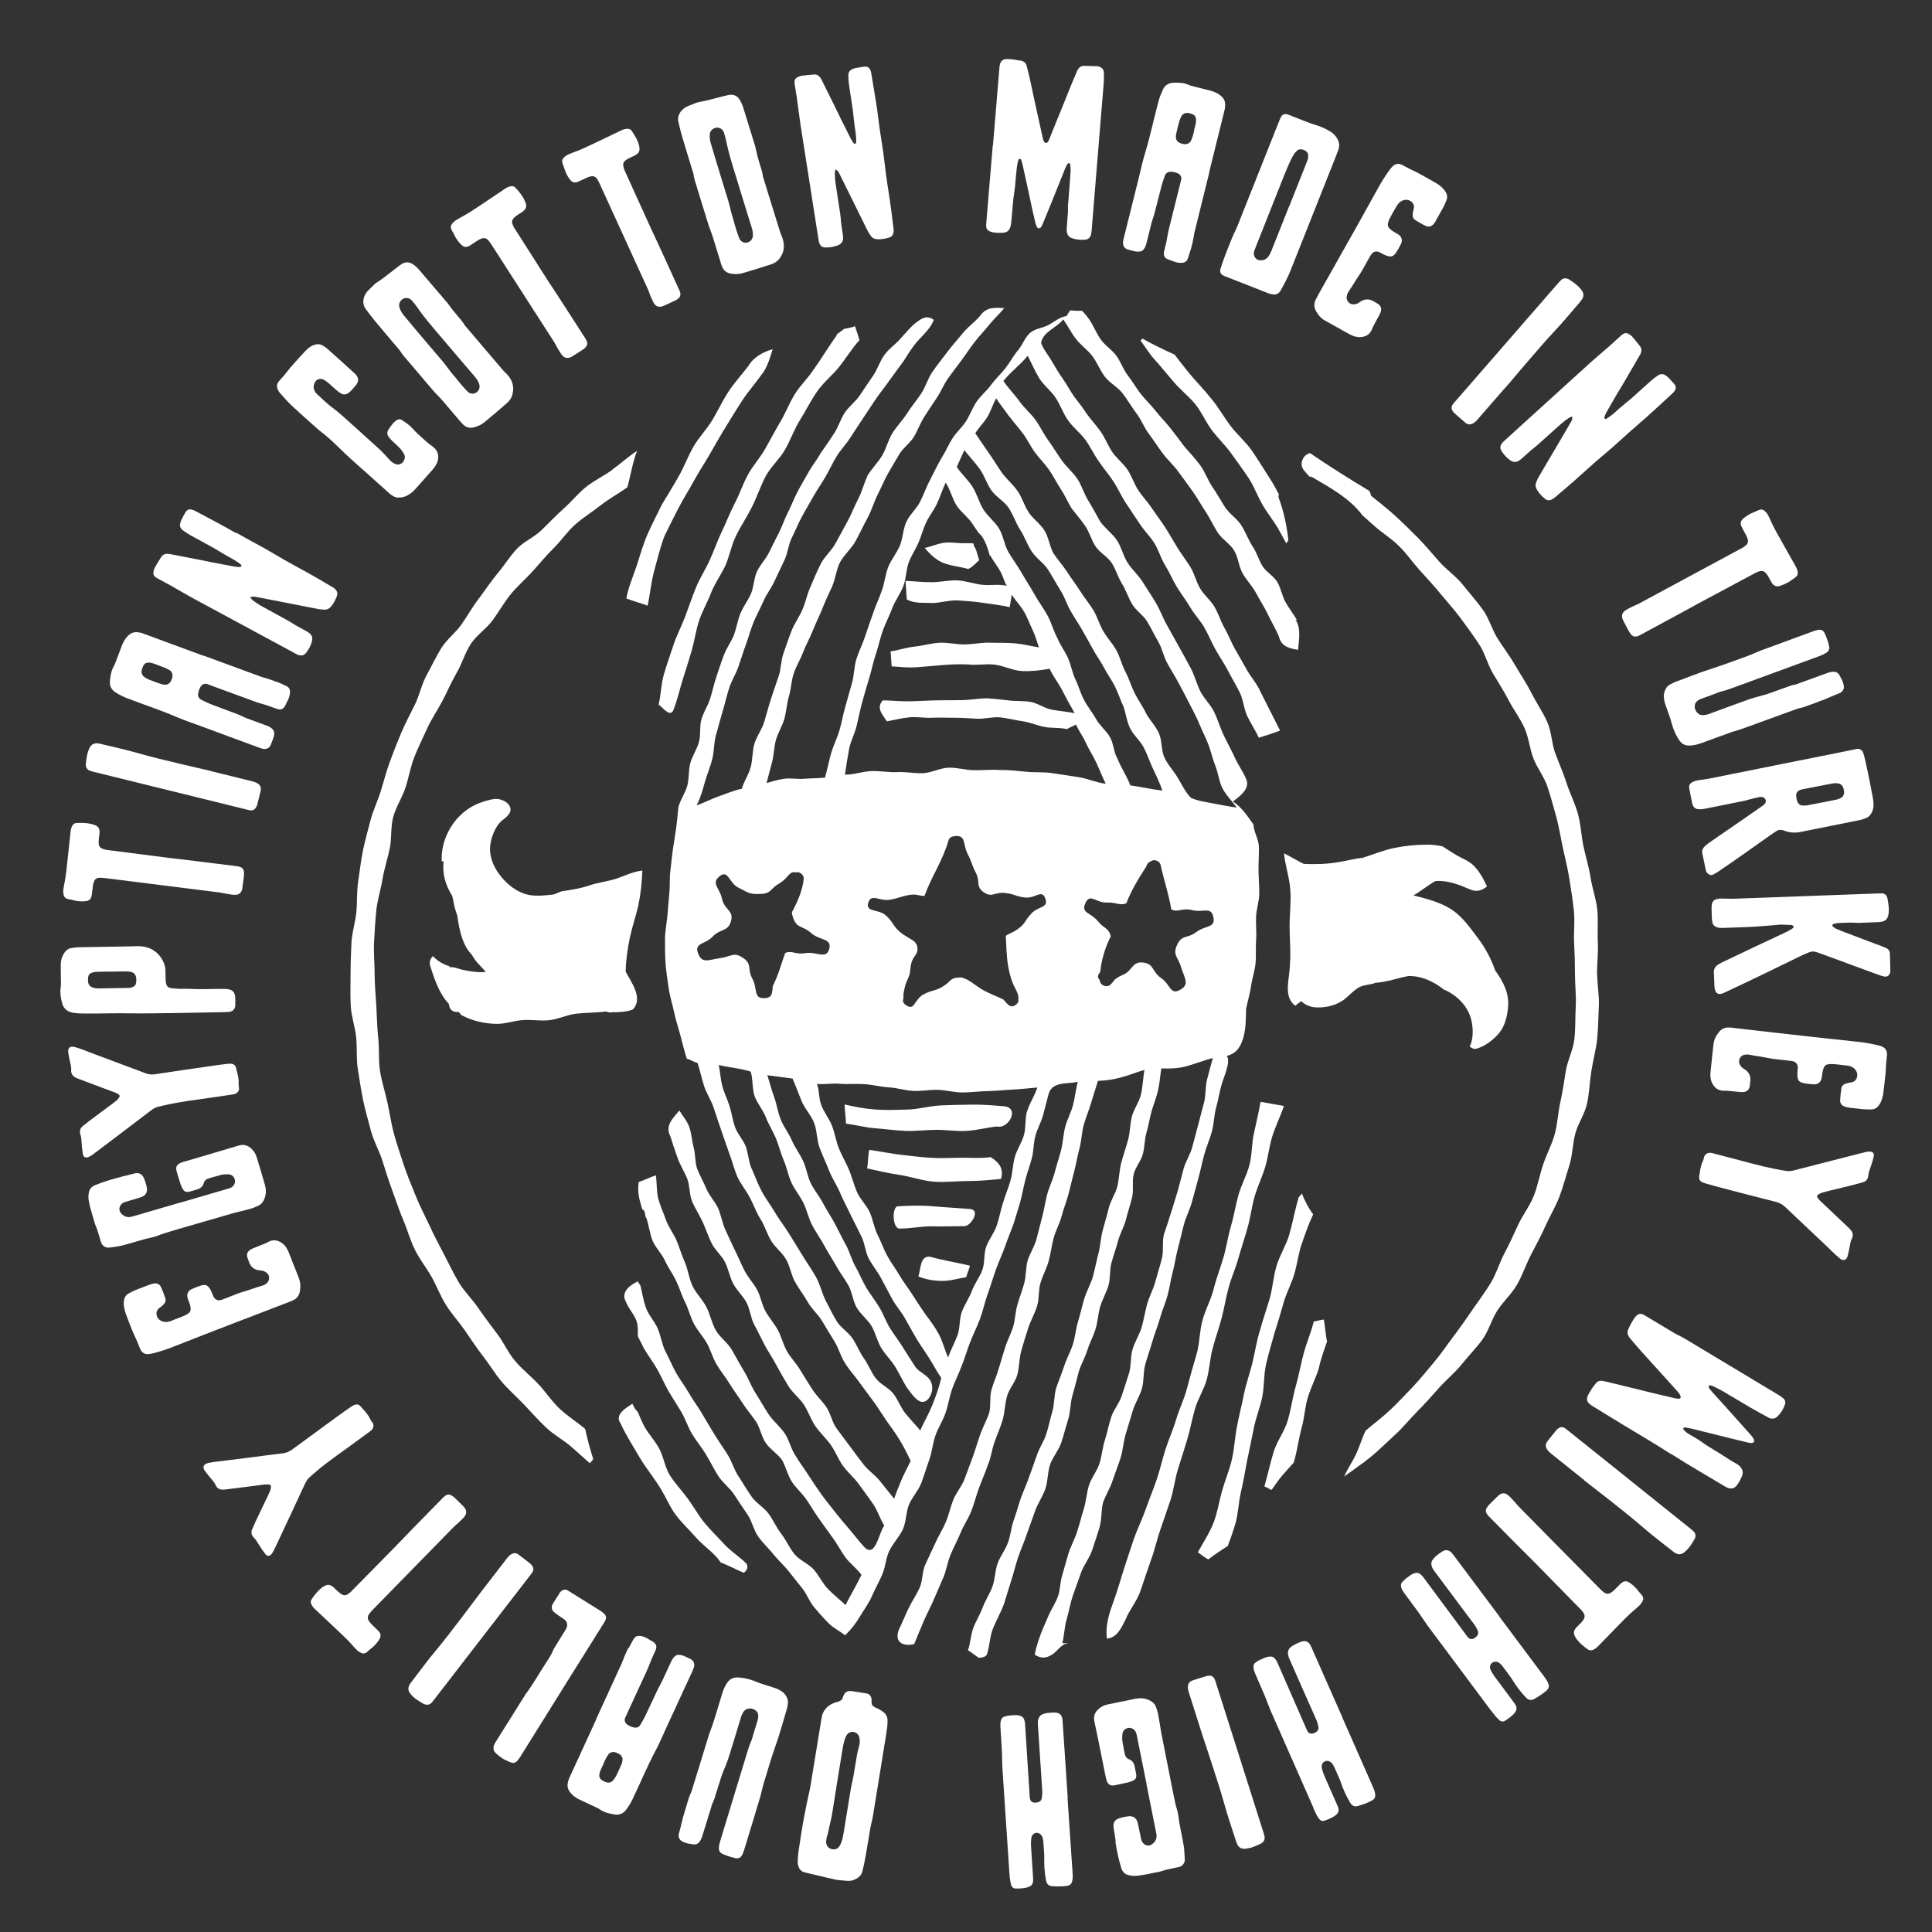 <?xml version="1.0" encoding="UTF-8"?><svg id="Layer_1" xmlns="http://www.w3.org/2000/svg" viewBox="0 0 200 200"><rect x="0" y="0" width="200" height="200" fill="#333333" stroke="none"/><defs><style>.cls-1{fill:#fff;}</style></defs><path class="cls-1" d="m112.96,24.17c-.06.4-.29.63-.68.65-.43.02-.85-.01-1.27-.15-.36-.11-.54-.36-.58-.72-.01-.11,0-.22,0-.33.02-.32.05-.63.07-.95.03-.4.08-.79.05-1.2-.01-.15.01-.3.03-.45.08-1.04.17-2.09.24-3.13.02-.26,0-.52-.02-.78,0-.07-.03-.14-.07-.19-.02-.03-.1-.04-.14-.02-.05.02-.08.07-.11.12-.09.16-.18.31-.24.48-.48,1.19-.95,2.38-1.43,3.57-.29.72-.58,1.43-.88,2.14-.05.11-.11.23-.18.32-.11.15-.33.13-.41-.04-.07-.15-.13-.3-.17-.46-.14-.59-.27-1.18-.4-1.77-.09-.43-.18-.86-.27-1.29-.22-.98-.43-1.97-.65-2.95-.03-.15-.08-.29-.13-.44-.03-.08-.08-.16-.18-.13-.05.02-.12.09-.13.14-.06.25-.12.51-.15.77-.07.6-.12,1.21-.17,1.81-.03.33-.17,1.28-.19,1.43-.08.82-.15,1.65-.22,2.47-.02.19-.06.38-.14.56-.11.25-.29.4-.56.44-.16.02-.33.04-.49.04-.21,0-.41-.03-.62-.05-.08,0-.16-.02-.24-.05-.43-.13-.56-.31-.54-.76.01-.22.03-.44.05-.66.21-2.51.42-5.03.63-7.54,0,0,.01,0,.02,0,.22-2.64.44-5.27.66-7.91,0-.12.02-.25.04-.37.08-.46.33-.67.8-.66.23,0,.47.03.7.06.2.03.41.08.61.1.36.04.59.22.68.56.11.43.23.85.32,1.28.17.77.32,1.54.49,2.3.27,1.24.54,2.48.82,3.71.03.12.06.24.09.36.02.07.05.13.08.19.1.16.32.16.41,0,.06-.1.11-.22.16-.33.42-1.05.84-2.1,1.27-3.14.33-.82.66-1.64.99-2.45.19-.47.4-.94.6-1.41.02-.05.04-.1.07-.15.14-.23.34-.37.61-.37.44,0,.88.02,1.32.03.15,0,.3.05.43.12.21.11.33.29.33.53,0,.32.02.63,0,.95-.16,2.02-.34,4.04-.5,6.06-.25,2.98-.49,5.96-.73,8.94-.02.23-.03.47-.07.7Z"/><path class="cls-1" d="m123.28,25.77c-.08.29-.19.58-.27.86-.13.44-.33.58-.78.58-.27,0-.52-.05-.76-.16-.17-.07-.34-.12-.51-.18-.39-.14-.54-.39-.46-.8.07-.35.17-.7.25-1.05.05-.24.09-.49.13-.73.04-.19.08-.38.12-.56.38-1.55.77-3.11,1.16-4.66.04-.15.06-.3.11-.44.09-.31-.1-.58-.33-.68-.24-.11-.49-.17-.76-.17-.3,0-.5.15-.6.42-.12.32-.23.65-.32.98-.25.96-.49,1.92-.74,2.88-.06.23-.14.44-.21.67-.05.15-.09.29-.13.44-.17.68-.34,1.36-.51,2.05-.05.2-.13.39-.25.56-.11.16-.26.25-.45.26-.12,0-.25.02-.37,0-.28-.06-.57-.12-.84-.21-.37-.11-.55-.41-.5-.8.01-.12.04-.25.07-.37.51-2.06,1.03-4.12,1.54-6.18.22-.88.4-1.78.67-2.64.54-1.77.91-3.58,1.39-5.36.11-.41.27-.81.45-1.2.22-.47.62-.71,1.12-.72.53-.01,1.07,0,1.58.24.16.07.34.11.51.15.57.15,1.15.3,1.72.44.28.07.55.18.8.33.71.45.77.86.69,1.5-.01.11-.05.21-.07.32l-1.57,6.34s.01,0,.02,0c-.51,2.06-1.02,4.12-1.53,6.18-.06.24-.08.49-.13.73-.07.32-.14.65-.23.97Zm.32-12.26c.07-.28.17-.56.2-.84.07-.55-.06-.81-.61-.93-.05-.01-.11-.03-.16-.04-.32-.05-.57.06-.73.33-.09.17-.17.35-.22.53-.12.41-.21.82-.31,1.24-.03.13-.05.27-.04.41.01.31.2.53.51.63.34.11.67.15.96-.13.04-.04.07-.09.09-.14.06-.15.13-.3.18-.46.06-.2.1-.4.15-.6h0Z"/><path class="cls-1" d="m133.34,28.6c-.24.5-.49.99-.76,1.46-.19.33-.48.49-.87.41-.15-.03-.3-.07-.44-.12-1.45-.57-2.9-1.14-4.35-1.71-.1-.04-.21-.08-.3-.13-.26-.14-.35-.34-.29-.62,0-.01,0-.03.01-.04.13-.41.26-.81.41-1.21.26-.7.54-1.39.82-2.08.11-.28.26-.55.38-.82.09-.19.16-.38.24-.57,1.38-3.47,2.76-6.95,4.14-10.42.08-.19.15-.39.24-.57.16-.34.39-.43.74-.33.11.03.21.08.31.12.5.2,1,.4,1.5.59.35.14.69.26,1.05.37.56.16,1.09.4,1.58.71.32.2.57.47.74.82s.18.69.06,1.04c-.08.22-.17.44-.25.66-.8,2.03-1.61,4.05-2.41,6.07-.7,1.77-1.4,3.54-2.11,5.31-.14.36-.28.72-.44,1.07Zm.09-7.19s.01,0,.01,0c.58-1.46,1.16-2.92,1.74-4.38.07-.17.13-.33.19-.5.06-.16.05-.32.05-.49-.02-.46-.81-.77-1.13-.46-.16.15-.32.31-.42.5-.16.32-.33.64-.47.97-.23.52-.44,1.04-.65,1.57-.9,2.27-1.8,4.54-2.7,6.81-.06.15-.12.31-.18.46-.03.09-.06.19-.07.28-.03.32.16.64.43.73.39.13.82,0,1.07-.34.13-.18.23-.37.31-.58.6-1.53,1.21-3.05,1.82-4.58Z"/><path class="cls-1" d="m148.63,22.88c-.07.13-.17.25-.27.36-.21.22-.49.28-.76.15-.37-.17-.73-.39-1.08-.6-.2-.12-.3-.33-.28-.56,0-.12.03-.25.05-.37.01-.08.04-.16.06-.24.15-.57-.38-1.01-.9-.93-.35.05-.61.25-.8.53-.1.15-.18.31-.27.46-.18.31-.36.62-.52.94-.08.15-.13.3-.17.46-.07.23,0,.44.18.6.11.1.23.2.36.28.16.11.34.19.5.29.37.24.49.62.3,1-.15.31-.32.62-.51.9-.3.45-.56.44-.92.34-.13-.04-.26-.1-.38-.16-.15-.07-.29-.16-.44-.23-.31-.14-.6-.06-.81.21-.07.09-.12.19-.17.28-.18.31-.36.62-.53.94-.33.65-.78,1.23-1.15,1.86-.17.3-.38.57-.56.87-.08.13-.13.28-.15.42-.08.49.33.9.82.82.18-.03.35-.09.49-.2.53-.41,1.07-.39,1.61-.03.09.06.19.11.29.17.32.21.43.48.31.85-.04.12-.1.23-.15.34-.2.36-.4.72-.59,1.09-.06.12-.12.25-.17.38-.16.38-.42.63-.83.74-.53.15-1.01.01-1.47-.23-.44-.23-.87-.48-1.3-.73,0,0,0,0,0,.01-.41-.23-.82-.46-1.23-.69-.44-.24-.75-.61-.98-1.04-.19-.36-.2-.74-.02-1.12.11-.22.23-.44.35-.66,1.35-2.39,2.7-4.78,4.04-7.17.7-1.25,1.4-2.51,2.09-3.76.34-.62.71-1.21,1.12-1.78.1-.15.22-.29.34-.42.29-.3.64-.37,1.02-.18.25.12.48.27.73.39.26.13.52.25.78.38.1.05.2.1.29.15.56.32,1.14.62,1.69.95.23.13.44.29.63.46.15.14.28.31.39.48.16.27.2.56.07.87-.11.28-.23.56-.38.82-.24.42-.47.84-.71,1.26Z"/><path class="cls-1" d="m155.85,40.1c-.97,1.11-1.94,2.22-2.9,3.33-.13.15-.26.28-.43.38-.28.17-.56.17-.81-.04-.4-.33-.79-.68-1.18-1.03-.06-.05-.1-.13-.15-.2-.16-.24-.14-.47.02-.69.09-.13.21-.26.32-.38,1.76-2.03,3.53-4.05,5.29-6.08,1.7-1.95,3.4-3.91,5.1-5.86.15-.17.29-.33.44-.49.23-.24.49-.28.79-.16.01,0,.03,0,.04.02.51.33,1.01.66,1.37,1.17.21.3.22.58.04.88-.06.09-.12.18-.19.27-.91,1.05-1.79,2.13-2.75,3.14-1.32,1.39-4.91,5.66-4.98,5.74Z"/><path class="cls-1" d="m169.55,43.97c-1.16.98-2.24,2.04-3.41,3.01-1.28,1.05-2.47,2.2-3.73,3.28-.49.42-.98.84-1.48,1.26-.05.04-.11.09-.17.12-.33.2-.6.2-.88-.05-.31-.27-.6-.57-.8-.94-.13-.23-.16-.47-.06-.71.07-.18.15-.36.24-.52.6-1.04,1.21-2.07,1.82-3.1.5-.84.99-1.69,1.48-2.53.06-.11.13-.21.17-.33.03-.08.02-.18.04-.35-.17.07-.29.1-.37.16-.27.19-.54.38-.79.6-.82.72-1.62,1.46-2.43,2.18-.23.2-.47.38-.7.57-.22.19-.43.38-.65.58-.17.15-.32.3-.5.43-.34.25-.65.25-.99.02-.38-.26-.68-.6-.92-.99-.17-.27-.12-.53.06-.77.07-.1.17-.18.26-.27,1.53-1.39,3.06-2.78,4.59-4.17,1.45-1.32,2.9-2.64,4.35-3.95.42-.38,1.78-1.54,2.03-1.76.35-.32.69-.63,1.04-.95.08-.07.17-.15.26-.21.17-.11.37-.14.55-.03.14.08.29.17.4.29.29.33.57.68.83,1.02.15.2.16.44.08.67-.03.09-.08.18-.13.26-.55.94-1.09,1.88-1.64,2.82-.21.36-.43.71-.64,1.06-.39.67-.78,1.33-1.16,2.01-.09.15-.15.33-.21.49-.02.04,0,.11.03.15.05.07.13.06.19.02.2-.13.39-.25.57-.4.3-.25.58-.51.87-.76.26-.23,1.01-.83,1.11-.92.69-.62,1.37-1.24,2.06-1.85.23-.2.47-.38.72-.55.26-.17.54-.18.81.02.08.06.16.11.23.18.21.22.42.44.62.67.23.27.23.5.02.79-.07.09-.14.17-.23.24-1.18,1.08-2.34,2.19-3.56,3.22Z"/><path class="cls-1" d="m184.32,60.64c-.39.12-.69.07-.96-.4-.12-.2-.22-.41-.34-.61-.07-.12-.15-.23-.25-.33-.15-.17-.34-.23-.56-.18-.12.03-.24.07-.35.12-.13.05-.24.13-.37.19-1.8.96-3.6,1.93-5.4,2.89-.22.12-1.57.86-1.81.99-.69.38-1.38.75-2.07,1.12,0,0,0,0,0,0-.76.41-1.53.82-2.29,1.24-.12.07-.24.13-.37.18-.25.09-.49.06-.68-.15-.08-.09-.16-.19-.22-.3-.21-.39-.42-.78-.62-1.17,0-.01-.01-.02-.02-.04-.2-.44-.11-.77.29-1.03.23-.15.48-.26.73-.39.21-.1.43-.18.64-.29,3.53-1.9,7.06-3.8,10.59-5.71.16-.08.31-.18.45-.29.21-.17.29-.4.21-.67-.04-.13-.09-.26-.15-.38-.15-.28-.31-.55-.45-.84-.22-.42-.15-.67.21-.97.32-.26.68-.47,1.07-.61.13-.05.25-.11.38-.17.36-.16.54-.12.81.16.21.21.32.48.44.74.11.24.21.48.33.71.22.43.45.86.69,1.27.21.36,1.34,2.4,1.66,2.95.1.18.17.38.19.58.02.18-.03.34-.17.45-.48.39-.99.74-1.6.92Z"/><path class="cls-1" d="m188.22,72.66c-.33.11-.65.24-.97.35-.31.11-.62.24-.95.29-.15.03-.29.09-.43.14-1.85.67-3.71,1.35-5.56,2.02-.25.09-.5.15-.75.23-.15.04-.29.09-.43.14-.99.36-1.97.72-2.96,1.08-.3.11-.6.2-.92.24-.14.02-.27.03-.41.03-.42,0-.74-.18-.98-.52-.37-.52-.62-1.1-.79-1.72-.05-.19-.1-.37-.16-.56-.17-.5-.35-.99-.52-1.48-.09-.25-.13-.5-.15-.77-.03-.35.09-.65.27-.94.06-.1.16-.19.26-.26.2-.12.41-.24.62-.32,1.27-.47,2.52-.98,3.81-1.39,1.22-.39,2.42-.85,3.62-1.28.53-.19,1.04-.44,1.57-.64,1.78-.66,3.57-1.32,5.36-1.97.17-.06.34-.1.52-.13.26-.04.46.07.59.29.13.22.4,1,.43,1.15.03.11.05.21.07.32.04.26-.07.46-.28.6-.21.14-.43.25-.66.33-1.58.58-3.16,1.16-4.74,1.74-1.37.5-2.74,1.01-4.12,1.51-.41.15-.82.31-1.26.41-.28.06-.55.19-.82.29-.44.16-.88.33-1.32.48-.19.07-.36.15-.5.29-.07.06-.14.14-.17.23-.19.46.13,1.08.62,1.18.17.03.36,0,.53-.03.2-.04.39-.13.59-.2,1.27-.46,2.54-.94,3.81-1.39.48-.17.98-.29,1.47-.43.13-.04.27-.06.4-.11.64-.22,1.27-.45,1.91-.68.32-.11.64-.25.99-.31.15-.02.29-.09.43-.14.97-.35,1.95-.7,2.92-1.06.21-.08.42-.13.65-.13.26,0,.46.1.59.32.16.29.33.58.42.9.02.08.04.16.05.24.05.33-.1.56-.37.72-.04.02-.07.04-.11.05-.72.27-1.41.63-2.15.87Z"/><path class="cls-1" d="m176.8,90.45c-.09-.1-.18-.22-.21-.35-.13-.59-.25-1.19-.37-1.78-.06-.33.11-.59.35-.8.17-.14.35-.27.53-.4,1.19-.82,2.38-1.64,3.57-2.46.57-.39,1.13-.78,1.7-1.18.1-.07.2-.15.29-.24.11-.11.17-.26.12-.42-.05-.17-.18-.28-.36-.31-.09-.01-.19-.02-.29,0-.38.08-.75.18-1.12.27-.15.04-.29.09-.44.12-1.39.28-2.78.56-4.18.84-.19.04-.38.05-.57.03-.32-.02-.53-.21-.62-.52,0-.03-.01-.05-.02-.08-.1-.5-.21-1-.3-1.5-.07-.41.03-.57.41-.75.2-.09.42-.14.64-.17.3-.04.6-.07.9-.13,4.84-.97,9.68-1.94,14.52-2.91.23-.05.63-.14.86-.18.29-.04.56.1.66.38.24.62.82,3.7.96,4.43.06.31.11.62.12.94,0,.42-.11.79-.37,1.11-.09.11-.22.22-.35.27-.23.1-.46.18-.7.23-1.03.21-2.05.42-3.08.62-1.01.2-2.03.4-3.04.61-.55.11-1.1.09-1.63-.1-.08-.03-.15-.06-.23-.08-.24-.06-.46-.05-.67.1-.23.16-.46.3-.68.46-.9.63-1.8,1.27-2.7,1.91s-1.81,1.26-2.72,1.88c-.13.09-.29.16-.43.24-.2.11-.38.06-.53-.09Zm11.8-7.37h0c.5-.1,1-.2,1.49-.3.15-.03.29-.08.43-.15.3-.15.42-.41.37-.75-.07-.48-.24-.71-.6-.78-.19-.04-.38-.03-.57,0-1.01.2-2.02.4-3.04.59-.11.02-.22.04-.32.08-.28.11-.45.34-.42.64.01.19.05.39.12.56.1.26.3.43.6.42.18,0,.36,0,.53-.04.47-.09.94-.19,1.42-.28Z"/><path class="cls-1" d="m177.59,102.63c-.06-.15-.1-.32-.11-.48-.03-.5-.03-.99-.06-1.49-.02-.36.15-.61.43-.8.15-.1.31-.18.47-.26,1.17-.56,2.34-1.12,3.51-1.67.97-.46,1.95-.91,2.92-1.37.25-.12.49-.25.73-.39.07-.04.13-.1.18-.16.04-.05.02-.15-.04-.18-.06-.03-.12-.07-.19-.08-.11-.01-.22,0-.33-.01-.25,0-.49-.02-.74-.03-.07,0-2.42.23-3.54.26-.83.03-1.65.06-2.48.09-.19,0-.38,0-.57-.06-.26-.08-.44-.23-.5-.5-.02-.11-.04-.22-.05-.33-.02-.4-.04-.8-.04-1.2,0-.77.31-.89.87-.95.12-.01.25,0,.37,0,.32,0,.63.03.95.02,4.92-.18,9.84-.36,14.76-.54.22,0,.44-.02.66-.02.28,0,.47.14.56.4.01.04.03.08.04.12.1.57.21,1.14.09,1.72-.07.37-.28.62-.67.69-.14.02-.27.05-.41.05-.34.02-.69.03-1.03.04h0c-.4,0-.8.06-1.2.03-.61-.05-1.21,0-1.82.02-.16,0-.33.05-.49.08-.04,0-.07.03-.11.05-.07.04-.09.16-.03.21.11.1.23.2.37.26.33.15.66.27,1,.4,1.02.39,2.03.77,3.05,1.16.22.08.44.15.66.24.17.07.33.13.49.21.21.11.34.29.35.52.02.61.04,1.21.05,1.82,0,.09-.02.19-.06.28-.09.24-.31.36-.56.31-.15-.03-.3-.07-.44-.12-.9-.32-1.79-.65-2.68-.98-1.04-.38-2.07-.76-3.1-1.14-.27-.1-.54-.2-.82-.29-.26-.09-.52-.08-.77.03-.28.11-.56.23-.83.36-1.06.51-2.1,1.03-3.16,1.54-1.15.56-2.31,1.11-3.47,1.66-.42.2-.85.4-1.27.6-.11.05-.23.1-.35.13-.26.07-.51-.05-.61-.3Z"/><path class="cls-1" d="m191.37,114.65c-.15-.02-.3-.05-.44-.11-.29-.11-.45-.35-.44-.64.02-.41.07-.82.13-1.23.03-.23.18-.4.41-.48.12-.04.24-.07.36-.1.08-.02.16-.03.25-.04.58-.09.78-.74.51-1.19-.19-.3-.46-.47-.8-.53-.18-.03-.35-.05-.53-.07-.36-.04-.71-.09-1.07-.11-.16-.01-.33,0-.49.02-.24.03-.4.17-.48.4-.05.14-.09.29-.12.44-.03.19-.04.38-.08.57-.08.43-.38.69-.81.67-.34-.02-.69-.05-1.03-.12-.54-.1-.63-.34-.67-.71-.02-.14,0-.27,0-.41,0-.17.04-.33.04-.49,0-.34-.18-.58-.51-.66-.11-.03-.22-.04-.33-.05-.36-.04-.71-.09-1.07-.12-.73-.05-1.44-.24-2.16-.34-.34-.04-.68-.13-1.02-.18-.15-.02-.31,0-.45.02-.48.11-.7.66-.43,1.08.1.15.22.29.38.37.58.33.77.83.65,1.47-.02.11-.02.22-.04.33-.07.38-.28.58-.67.61-.12.01-.25,0-.37-.01-.41-.04-.82-.08-1.24-.12-.14-.01-.28-.01-.41-.01-.41,0-.74-.15-1-.47-.35-.43-.41-.92-.37-1.44.04-.49.11-.99.16-1.48,0,0,0,0-.01,0,.05-.46.11-.93.16-1.4.05-.5.27-.92.58-1.3.26-.32.61-.47,1.02-.45.25,0,.49.04.74.07,2.73.31,5.45.63,8.18.93,1.42.16,2.85.31,4.28.46.7.07,1.39.19,2.08.34.17.04.35.09.52.15.39.15.58.44.56.87-.01.27-.06.55-.08.82-.02.29-.03.58-.05.87,0,.11-.01.22-.03.33-.07.64-.13,1.29-.22,1.93-.03.26-.1.52-.18.76-.07.19-.17.38-.29.54-.19.25-.44.4-.78.41-.3,0-.6,0-.91-.03-.48-.06-.96-.1-1.44-.16Z"/><path class="cls-1" d="m190.46,130.27c-.27-.21-.52-.45-.77-.69-.29-.27-.57-.56-.86-.83-1.01-.96-2.02-1.91-3.03-2.86-.35-.33-.7-.67-1.05-.99-.26-.24-.55-.39-.9-.48-1.91-.48-3.82-.98-5.73-1.48-.52-.14-1.04-.28-1.55-.43-.12-.03-.23-.08-.35-.13-.26-.12-.37-.34-.32-.61.09-.53.13-1.07.37-1.56.07-.13.1-.29.14-.43.07-.31.4-.47.67-.44.16.02.32.06.48.11.87.23,1.73.45,2.6.68h0c.81.21,1.62.44,2.44.63.78.18,1.56.34,2.35.46.28.04.55,0,.82-.08,1.04-.27,2.08-.54,3.12-.8,1.08-.28,2.16-.55,3.24-.83.33-.08.67-.17,1-.25.13-.03.27-.05.41-.05.33,0,.5.19.43.5-.1.41-.22.82-.37,1.23-.08.24-.17.46-.19.72-.03.39-.22.64-.6.74-.28.07-.56.16-.84.23-.8.2-1.6.4-2.41.59-.31.08-.62.15-.92.24-.14.04-.28.11-.41.19-.14.08-.16.22-.06.36.09.12.19.24.3.34.32.31.64.6.96.91.66.62,1.32,1.25,1.98,1.88.07.07.14.14.2.21.2.26.26.54.1.85-.13.25-.17.52-.22.79-.06.35-.13.7-.23,1.05-.12.42-.45.52-.8.24Z"/><path class="cls-1" d="m172.99,150.53c-2.08-1.34-4.22-2.56-6.32-3.86-.62-.39-1.25-.76-1.87-1.15-.12-.08-.24-.17-.34-.27-.15-.15-.21-.38-.15-.59.02-.08.04-.16.08-.23.24-.45.51-.88.85-1.27.16-.18.36-.26.59-.22.12.02.25.04.37.07,1.21.29,2.41.59,3.62.88.38.09.75.19,1.12.28.82.19,1.64.39,2.46.58.13.03.27.04.4.05.12,0,.21-.12.18-.23-.03-.1-.07-.21-.14-.3-.09-.12-.19-.24-.29-.35-1.23-1.36-2.46-2.72-3.69-4.08-.38-.42-.74-.86-1.11-1.29-.08-.09-.15-.2-.2-.31-.09-.18-.09-.37-.02-.56.17-.43.39-.82.64-1.2.03-.05.09-.12.13-.17.31-.35.54-.39.95-.15.73.43,1.44.86,2.17,1.3.31.18.61.37.92.55.23.13.46.24.7.36.12.06.24.13.36.2,3.26,1.96,6.53,3.92,9.79,5.88.15.09.3.2.43.32.19.17.24.39.15.64-.16.46-.41.87-.76,1.21-.27.27-.61.31-.95.12-.59-.32-1.19-.64-1.77-.98-.98-.57-1.94-1.16-2.92-1.73-.35-.2-.71-.37-1.07-.55-.07-.03-.15-.05-.24-.07-.09-.02-.19.05-.17.15,0,.1.06.17.11.24.13.16.26.32.4.47.54.59,1.08,1.18,1.61,1.78.76.84,1.51,1.68,2.26,2.53.11.12.21.26.28.41.11.22,0,.39-.25.39-.12,0-.25-.02-.37-.05-.78-.19-1.55-.38-2.33-.57-.58-.14-1.15-.29-1.73-.43-.59-.15-1.18-.3-1.76-.44-.21-.05-.43-.08-.65-.12-.03,0-.06-.01-.08,0-.05.02-.1.05-.13.09-.02.03,0,.09.02.11.15.18.32.34.52.46.45.27.92.51,1.34.82.86.63,1.81,1.11,2.68,1.71.28.19.57.36.87.52.21.11.39.25.53.43.19.25.25.52.14.82-.12.34-.29.65-.49.95,0,.01-.01.02-.02.03-.3.39-.6.47-1.06.28-.07-.03-.14-.07-.21-.11-1.85-1.12-3.74-2.19-5.56-3.36Z"/><path class="cls-1" d="m164.01,153.23c-1.15-.92-2.3-1.84-3.45-2.76-.15-.12-.29-.25-.4-.42-.18-.27-.19-.55,0-.81.32-.42.65-.82.98-1.22.05-.06.13-.11.19-.16.23-.17.46-.16.69,0,.14.09.27.2.39.3,2.1,1.68,4.19,3.36,6.29,5.04l6.06,4.86c.17.14.35.27.51.42.25.21.3.47.19.78,0,.01,0,.03-.02.04-.31.52-.62,1.04-1.11,1.41-.29.22-.57.25-.88.07-.1-.05-.19-.11-.27-.18-1.09-.87-2.21-1.7-3.25-2.62-1.44-1.27-5.86-4.68-5.94-4.74Z"/><path class="cls-1" d="m163.1,169.49c-.22-.34-.26-.64.11-1.04.16-.17.34-.33.49-.5.09-.1.18-.21.25-.33.12-.19.12-.39.01-.59-.06-.11-.13-.21-.21-.3-.09-.11-.19-.2-.29-.3-1.43-1.45-2.86-2.91-4.28-4.37-.17-.18-1.26-1.26-1.45-1.45-.56-.55-1.11-1.12-1.66-1.67,0,0,0,0,0,0-.61-.62-1.22-1.23-1.83-1.85-.1-.1-.2-.19-.28-.31-.16-.22-.2-.45-.05-.69.06-.1.13-.21.22-.3.31-.31.63-.62.94-.93,0,0,.02-.02.03-.03.36-.32.71-.33,1.07,0,.21.18.39.39.58.59.16.17.3.36.46.53,2.81,2.86,5.63,5.71,8.45,8.56.13.13.26.25.41.35.22.16.47.16.7.01.11-.07.22-.16.32-.25.23-.22.44-.45.67-.67.34-.32.6-.34.99-.07.34.24.64.52.88.86.08.11.18.21.27.31.25.3.27.48.07.82-.15.26-.37.44-.59.63-.19.17-.4.33-.59.51-.35.33-.7.67-1.03,1.02-.28.3-1.92,1.96-2.36,2.42-.15.15-.31.27-.51.35-.17.07-.33.06-.48-.03-.51-.35-.99-.75-1.33-1.28Z"/><path class="cls-1" d="m154.37,177.11c-2.19-2.94-4.39-5.88-6.58-8.82-.22-.3-.8-1.17-.89-1.3-.52-.71-1.04-1.42-1.57-2.13-.12-.17-.23-.35-.28-.55-.05-.2-.04-.38.12-.54.1-.1.19-.21.29-.29.18-.15.37-.29.56-.42.08-.05.16-.1.25-.14.34-.14.59-.19.96.22.1.11.19.24.28.36,1.4,1.88,2.79,3.77,4.19,5.65.08.11.16.23.25.33.2.23.45.26.7.09.06-.04.11-.08.16-.13.21-.19.27-.41.15-.67-.11-.25-.25-.49-.42-.71-.85-1.12-1.69-2.25-2.53-3.38-.52-.7-1.04-1.39-1.56-2.09-.13-.18-.24-.37-.27-.6-.03-.2.01-.39.14-.54.09-.12.19-.24.3-.34.2-.17.41-.33.63-.47.42-.27.77-.21,1.09.18.06.07.12.15.18.23,1.56,2.09,3.12,4.18,4.68,6.26,0,0,0,0-.01.01,1.54,2.07,3.08,4.13,4.63,6.2.16.21.31.42.42.66.16.37.13.59-.17.85-.19.17-.41.32-.63.47-.18.12-.38.23-.56.35-.33.2-.62.17-.9-.11-.57-.58-1.05-1.24-1.47-1.93-.04-.07-.09-.14-.14-.21-.28-.38-.56-.76-.84-1.13-.09-.12-.2-.23-.32-.32-.24-.18-.57-.17-.77,0-.19.17-.26.46-.13.72.11.23.25.46.4.67.59.8,1.19,1.59,1.78,2.39.11.16.23.31.34.47.23.34.21.63-.05.94-.27.32-.62.55-.96.78-.22.15-.44.11-.64-.08-.16-.15-.31-.31-.45-.48-.13-.15-.23-.31-.35-.46Z"/><path class="cls-1" d="m135.97,187.15c-1.48-3.36-2.96-6.71-4.44-10.07-.15-.34-.51-1.32-.57-1.46-.35-.81-.7-1.62-1.05-2.43-.08-.19-.14-.39-.15-.6,0-.21.05-.38.23-.5.12-.07.23-.16.35-.22.21-.1.43-.19.64-.28.09-.04.18-.06.28-.08.37-.06.61-.05.89.43.07.13.13.27.19.41.94,2.15,1.88,4.3,2.82,6.45.06.13.11.26.17.38.14.26.39.35.66.25.06-.02.13-.05.19-.09.25-.14.35-.34.29-.62-.05-.27-.13-.53-.25-.79-.57-1.28-1.14-2.57-1.71-3.86-.35-.8-.7-1.59-1.05-2.39-.09-.21-.15-.41-.13-.64.02-.2.1-.37.25-.5.12-.1.24-.19.37-.26.23-.12.47-.23.72-.32.47-.17.8-.04,1.02.42.04.09.08.18.12.26,1.05,2.38,2.11,4.77,3.16,7.16,0,0,0,0-.01,0,1.04,2.36,2.08,4.72,3.12,7.08.11.24.21.48.26.74.07.4,0,.6-.36.79-.23.13-.47.22-.72.32-.21.08-.42.14-.63.21-.37.12-.64.03-.85-.31-.43-.7-.75-1.44-1.01-2.21-.03-.08-.05-.16-.09-.23-.19-.43-.37-.86-.57-1.29-.06-.14-.15-.27-.24-.38-.2-.23-.52-.3-.75-.17-.23.12-.35.39-.29.67.06.25.14.51.24.75.39.91.8,1.82,1.2,2.73.08.18.16.35.23.53.15.39.07.66-.26.9-.34.25-.72.4-1.11.54-.25.09-.45,0-.61-.22-.12-.18-.23-.37-.33-.57-.09-.17-.16-.35-.24-.53Z"/><path class="cls-1" d="m124.41,179.42c-.45-1.4-.89-2.81-1.34-4.21-.06-.19-.1-.37-.1-.57,0-.33.15-.56.45-.67.49-.17,1-.32,1.5-.47.08-.02.16-.02.25-.03.29-.02.47.13.58.38.07.15.11.31.16.47.81,2.56,1.63,5.12,2.44,7.68.78,2.47,1.57,4.94,2.35,7.41.07.21.14.42.19.63.08.31-.01.56-.28.76-.01,0-.02.02-.03.02-.54.27-1.09.52-1.71.56-.36.02-.61-.11-.77-.43-.05-.1-.09-.2-.13-.3-.42-1.33-.89-2.64-1.25-3.98-.5-1.85-2.28-7.14-2.31-7.24Z"/><path class="cls-1" d="m115.5,190.61c-.07-.45-.13-.9-.21-1.35,0-.05-.02-.11-.02-.16-.03-.41.11-.66.47-.83.14-.06.29-.1.43-.13.19-.05.38-.08.57-.11.56-.08.91.15,1.04.69.09.35.15.7.22,1.05.05.22.09.43.14.65.04.18.13.33.27.45.31.27.65.21.91,0,.3-.24.45-.56.4-.95-.02-.12-.04-.24-.07-.37-.32-1.62-.65-3.25-.97-4.87,0,0,0,0,.01,0-.32-1.6-.64-3.19-.96-4.79-.03-.16-.06-.33-.11-.48-.11-.34-.42-.56-.75-.54-.37.02-.64.27-.68.66-.03.24-.03.5,0,.74.06.42.16.84.24,1.26.05.28.17.48.45.59.34.13.51.4.58.75.05.26.11.51.15.77.06.39-.03.57-.38.72-.14.06-.28.11-.43.15-.43.1-.86.19-1.3.28-.05.01-.11.02-.16.03-.36.05-.55-.04-.72-.35-.06-.12-.1-.26-.13-.39-.14-.68-.27-1.35-.41-2.03-.26-1.28-.51-2.57-.79-3.85-.12-.55.06-.97.47-1.32.27-.23.58-.37.92-.44.96-.2,1.92-.4,2.88-.59.47-.09.93-.06,1.38.14.36.16.63.4.75.78.07.22.15.44.2.67.1.51.29,1.77.31,1.87.39,1.98.78,3.95,1.17,5.93.1.53.22,1.06.33,1.58.09.38.23.74.28,1.12.12,1.08.41,2.14.57,3.22.06.43.07.88.1,1.32.02.37-.25.73-.64.8-.2.04-.41.08-.61.13-.38.08-.76.15-1.12.28-.26.09-.54.12-.81.18-.39.08-.78.17-1.18.23-.3.05-.6.09-.9.09-.2,0-.41-.04-.61-.09-.36-.1-.59-.35-.7-.7-.28-.91-.48-1.84-.62-2.78Z"/><path class="cls-1" d="m104.49,193.88c-.24-3.66-.49-7.32-.73-10.98-.02-.37-.03-1.42-.04-1.57-.05-.88-.1-1.76-.16-2.64-.01-.21,0-.41.06-.61.06-.19.18-.34.39-.39.13-.03.27-.07.4-.09.23-.03.47-.04.7-.05.1,0,.19,0,.29.02.37.07.59.16.69.7.03.15.03.3.04.45.15,2.34.3,4.68.45,7.02,0,.14.01.28.03.41.04.3.24.46.54.46.07,0,.14,0,.21-.02.28-.05.45-.2.49-.48.04-.27.06-.55.04-.82-.1-1.4-.19-2.81-.28-4.21-.06-.87-.11-1.73-.17-2.6-.02-.22,0-.44.1-.65.09-.19.22-.32.41-.38.14-.05.29-.1.44-.12.26-.03.52-.05.78-.05.5,0,.76.24.82.74.01.1.02.19.02.29.17,2.6.35,5.2.52,7.8,0,0-.01,0-.02,0,.17,2.57.34,5.15.52,7.72.02.26.04.52-.01.78-.07.4-.21.56-.6.62-.26.04-.52.05-.78.05-.22,0-.44,0-.66-.02-.39-.01-.61-.19-.69-.58-.16-.8-.21-1.61-.19-2.43,0-.08,0-.17,0-.25-.03-.47-.06-.94-.1-1.4-.01-.15-.05-.3-.1-.44-.1-.28-.39-.46-.64-.42-.25.04-.46.24-.5.54-.03.26-.05.52-.03.78.06.99.13,1.98.19,2.97.01.19.03.39.03.58,0,.41-.16.64-.56.76-.4.12-.82.13-1.23.13-.27,0-.43-.15-.5-.42-.05-.21-.09-.43-.12-.65-.03-.19-.03-.39-.04-.58Z"/><path class="cls-1" d="m83.28,187.89c.14-.7.27-1.41.43-2.1.12-.48.2-.97.28-1.46.35-2.12.69-4.25,1.04-6.37.04-.22.08-.44.17-.64.25-.56.72-.89,1.29-1.09.09-.03.19-.04.28-.07.23-.08.42-.2.49-.46,0-.03.01-.05.02-.08.19-.47.43-.62.93-.55.49.07.98.16,1.47.23.23.03.38.15.48.35.04.07.05.16.06.24,0,.04,0,.08,0,.12,0,.52.05.6.53.81.26.11.49.25.71.42.3.24.43.56.42.94,0,.43-.06.85-.13,1.27-.23,1.4-.45,2.8-.68,4.21-.24,1.46-.47,2.91-.71,4.37-.04.27-.12.54-.18.81-.03.15-.06.3-.09.45-.17,1.01-.33,2.01-.51,3.02-.08.47-.19.94-.31,1.41-.1.42-.41.68-.79.85-.27.12-.55.16-.85.13-.25-.03-.49-.05-.74-.06-.36-.02-2.4-.54-2.7-.6-.32-.07-.64-.15-.96-.24-.32-.09-.5-.33-.59-.64-.04-.14-.07-.3-.06-.45.01-.34.03-.69.08-1.03.19-1.27.37-2.54.62-3.8Zm2.27,2.39s.01,0,.02,0c-.01.08-.03.16-.04.25-.02.18,0,.36.08.52.24.47.97.54,1.25.12.08-.11.15-.23.2-.36.16-.36.21-.74.28-1.12.24-1.47.48-2.94.72-4.41.03-.18.06-.35.1-.53.06-.3.14-.59.19-.89.06-.33.1-.65.16-.98.13-.7.21-1.42.42-2.11.04-.13.06-.27.07-.41,0-.16,0-.33-.04-.49-.07-.33-.32-.54-.62-.58-.31-.04-.59.1-.74.41-.11.22-.19.46-.25.7-.07.28-.11.57-.16.85-.35,2.14-.7,4.27-1.03,6.41-.1.67-.3,1.32-.42,1.98-.04.22-.12.42-.18.63Z"/><path class="cls-1" d="m70.88,187.53c.11-.33.2-.66.3-.99.1-.31.18-.63.34-.93.07-.13.1-.29.15-.43.58-1.89,1.16-3.77,1.74-5.66.08-.25.18-.49.27-.73.05-.14.1-.29.15-.43.31-1,.62-2,.92-3.01.09-.31.21-.6.36-.88.07-.12.14-.24.23-.35.25-.33.59-.48,1.01-.47.64.02,1.25.17,1.85.41.18.07.36.15.54.21.5.16,1,.32,1.5.48.25.08.48.21.7.35.29.19.47.47.58.78.04.11.06.25.05.36-.02.23-.05.47-.12.69-.39,1.3-.74,2.6-1.19,3.87-.43,1.21-.78,2.44-1.16,3.67-.17.54-.27,1.1-.43,1.64-.54,1.82-1.1,3.64-1.66,5.47-.05.17-.13.33-.21.49-.12.23-.34.32-.59.3-.26-.03-1.04-.29-1.18-.35-.1-.04-.2-.09-.3-.14-.23-.12-.32-.33-.31-.58.01-.25.06-.49.14-.73.49-1.61.98-3.22,1.47-4.83h0c.43-1.4.85-2.8,1.28-4.2.13-.42.25-.84.43-1.25.12-.26.18-.55.27-.83.14-.45.27-.9.41-1.35.06-.19.09-.38.07-.57-.01-.09-.03-.19-.08-.27-.26-.43-.94-.55-1.31-.22-.13.11-.22.28-.29.44-.09.19-.14.39-.2.59-.39,1.29-.78,2.59-1.19,3.88-.15.48-.36.95-.55,1.43-.05.13-.11.25-.15.38-.21.64-.41,1.29-.61,1.93-.1.33-.19.66-.35.97-.07.13-.1.29-.14.43-.31.99-.61,1.98-.92,2.97-.07.21-.15.41-.29.59-.15.2-.36.31-.61.27-.33-.05-.66-.08-.97-.21-.08-.03-.15-.07-.22-.11-.29-.16-.39-.42-.35-.73,0-.04.02-.08.03-.12.23-.74.34-1.5.6-2.24Z"/><path class="cls-1" d="m65.09,170.6c.13-.27.29-.53.43-.8.21-.41.43-.51.87-.43.26.05.5.15.72.3.15.1.31.18.46.27.36.21.46.49.3.88-.14.33-.3.65-.44.98-.1.23-.18.46-.27.69-.07.18-.15.36-.23.53-.67,1.45-1.34,2.91-2.01,4.36-.06.14-.12.28-.19.41-.15.28-.01.59.2.73.21.15.45.26.71.31.3.06.52-.05.66-.3.18-.3.35-.59.5-.9.43-.9.84-1.8,1.27-2.7.1-.21.22-.41.33-.62.07-.13.14-.27.2-.41.3-.64.59-1.28.89-1.92.09-.19.2-.36.35-.5.14-.13.3-.2.49-.17.12.02.25.03.36.07.27.11.53.23.79.36.34.18.46.51.35.88-.04.12-.09.23-.14.35-.89,1.93-1.78,3.86-2.67,5.79-.38.83-.73,1.67-1.16,2.47-.87,1.63-1.57,3.35-2.37,5.01-.19.39-.41.75-.66,1.09-.31.43-.74.58-1.24.5-.53-.09-1.05-.21-1.51-.53-.14-.1-.32-.17-.48-.25-.54-.25-1.07-.51-1.61-.76-.27-.12-.51-.28-.72-.48-.61-.57-.59-.99-.4-1.6.03-.11.09-.2.13-.3.91-1.98,1.82-3.96,2.73-5.94h-.02c.89-1.94,1.78-3.87,2.66-5.8.1-.22.17-.46.27-.69.13-.31.26-.61.41-.9Zm-2.61,11.99c-.12.26-.27.52-.36.79-.18.52-.09.8.43,1.03.05.02.1.05.15.07.3.11.57.05.78-.19.12-.15.23-.31.32-.48.19-.38.36-.77.53-1.16.05-.12.09-.26.11-.39.04-.3-.1-.56-.38-.71-.31-.17-.63-.28-.97-.05-.04.03-.08.07-.11.12-.09.14-.19.27-.26.42-.1.18-.17.37-.26.56,0,0,0,0,0,0Z"/><path class="cls-1" d="m57.9,164.94c.07-.1.15-.2.25-.27.19-.13.41-.16.62-.03.06.04.12.07.18.11,1.06.66,2.13,1.33,3.19,1.99.14.09.27.19.39.3.21.19.28.43.11.75-.09.18-.21.36-.32.53-1.37,2.19-2.74,4.37-4.11,6.56-.01.02-.03.05-.04.07-1.43,2.29-2.86,4.59-4.29,6.88-.1.16-.22.32-.34.46-.17.19-.4.25-.64.16-.13-.04-.26-.1-.38-.16-.19-.09-.38-.17-.55-.29-.24-.16-.47-.34-.67-.54-.26-.25-.26-.56-.13-.88.05-.13.13-.24.21-.36,1.02-1.62,2.04-3.25,3.05-4.87.79-1.04,1.42-2.2,2.14-3.29.26-.39.51-.78.69-1.22.09-.21.23-.41.35-.61.28-.46.56-.92.85-1.37.06-.11.13-.21.18-.33.15-.37.07-.67-.25-.91-.18-.13-.37-.24-.55-.37-.17-.12-.34-.24-.49-.37-.23-.2-.29-.47-.18-.74.02-.06.06-.13.1-.18.21-.34.42-.68.64-1.02Z"/><path class="cls-1" d="m49.76,164.84c.9-1.17,1.8-2.33,2.7-3.5.12-.15.25-.3.41-.41.27-.18.55-.2.81,0,.42.31.83.64,1.24.96.06.05.11.12.16.19.18.23.17.46.02.69-.09.14-.19.27-.29.4-1.64,2.13-3.29,4.25-4.93,6.38-1.58,2.05-3.17,4.1-4.75,6.15-.14.17-.27.35-.41.52-.21.25-.47.31-.78.2-.01,0-.03,0-.04-.01-.53-.3-1.05-.6-1.43-1.09-.22-.28-.26-.57-.09-.88.05-.1.11-.19.18-.28.85-1.1,1.66-2.24,2.56-3.3,1.24-1.46,4.58-5.94,4.64-6.02Z"/><path class="cls-1" d="m33.5,164.24c.34-.23.64-.27,1.04.09.17.16.33.33.51.48.1.09.22.17.33.24.19.12.4.12.59,0,.11-.06.21-.13.3-.22.1-.09.2-.19.29-.29,1.43-1.45,2.86-2.91,4.29-4.36.17-.18,1.24-1.28,1.43-1.48.54-.57,1.1-1.13,1.65-1.69,0,0,0,0,0,0,.61-.62,1.21-1.24,1.82-1.86.1-.1.19-.2.3-.28.21-.17.45-.21.69-.06.11.06.21.13.3.21.32.31.63.62.94.93,0,0,.02.02.03.03.32.36.34.7.03,1.07-.18.21-.38.39-.58.58-.17.16-.36.3-.52.47-2.81,2.87-5.61,5.73-8.41,8.6-.12.13-.24.27-.34.41-.15.23-.15.47,0,.7.08.11.16.22.26.32.22.23.46.44.68.66.33.33.35.6.09.99-.23.35-.51.65-.84.9-.11.08-.21.18-.31.27-.29.26-.48.28-.82.09-.26-.14-.45-.37-.64-.58-.18-.19-.34-.4-.53-.58-.34-.34-.68-.68-1.04-1.01-.3-.28-1.99-1.89-2.46-2.32-.15-.14-.27-.31-.36-.5-.07-.16-.07-.33.03-.48.35-.52.73-1,1.25-1.35Z"/><path class="cls-1" d="m21.53,151.45c.34-.07.68-.12,1.02-.16.4-.05.79-.09,1.19-.14,1.38-.17,2.76-.35,4.14-.53.48-.06.96-.12,1.43-.18.35-.05.65-.18.94-.39,1.59-1.17,3.18-2.33,4.77-3.49.43-.32.88-.62,1.32-.93.1-.07.21-.13.32-.18.26-.12.5-.07.67.14.35.41.75.78.97,1.28.06.14.15.26.25.38.2.25.11.6-.09.79-.12.11-.26.21-.39.31-.72.53-1.45,1.05-2.17,1.58,0,0,0,0,0,0-.68.49-1.37.98-2.04,1.49-.63.48-1.25.99-1.84,1.53-.21.19-.34.43-.46.68-.45.97-.91,1.95-1.36,2.92-.47,1.01-.94,2.02-1.42,3.03-.15.31-.29.62-.44.93-.06.12-.14.24-.22.35-.21.26-.46.27-.66.01-.26-.34-.5-.7-.72-1.06-.13-.21-.25-.43-.43-.6-.28-.27-.36-.58-.19-.94.12-.26.23-.53.35-.79.35-.75.71-1.49,1.07-2.24.14-.29.28-.57.4-.86.06-.14.09-.29.11-.44.02-.16-.07-.26-.24-.27-.15-.01-.3,0-.45.01-.44.05-.87.12-1.31.17-.9.11-1.8.23-2.71.34-.1.01-.19.02-.29.02-.33-.01-.58-.14-.72-.46-.11-.25-.29-.46-.47-.67-.23-.27-.46-.55-.67-.84-.25-.35-.11-.68.32-.77Z"/><path class="cls-1" d="m15.54,132.97c.14-.05.29-.09.44-.11.31-.04.56.1.68.37.18.37.32.76.45,1.15.08.22.02.44-.14.62-.08.09-.18.17-.27.25-.06.05-.13.1-.2.15-.48.35-.35,1.02.1,1.29.3.18.63.2.96.1.17-.05.34-.12.5-.19.33-.13.67-.25,1-.39.15-.06.29-.15.43-.24.2-.14.28-.34.24-.58-.02-.15-.05-.3-.1-.44-.06-.18-.14-.36-.2-.54-.13-.42.02-.79.41-.96.31-.14.63-.27.96-.37.52-.16.71.01.92.32.08.11.13.24.19.37.07.15.12.31.19.46.16.3.43.43.76.35.11-.03.21-.07.31-.11.34-.13.67-.25,1-.39.67-.29,1.39-.45,2.07-.7.32-.12.66-.2.98-.31.14-.05.28-.13.39-.23.38-.33.32-.91-.11-1.16-.16-.09-.33-.15-.51-.16-.67-.02-1.07-.38-1.26-1-.03-.11-.08-.21-.11-.31-.12-.37-.02-.64.31-.85.1-.07.22-.11.33-.16.38-.16.77-.31,1.15-.46.13-.05.25-.11.37-.18.36-.2.72-.21,1.11-.05.51.22.79.63.99,1.11.19.46.36.92.54,1.39,0,0,0,0,.01,0,.17.44.34.88.51,1.31.18.47.19.95.09,1.42-.08.4-.32.7-.7.87-.22.11-.46.19-.69.28-2.56.98-5.12,1.97-7.68,2.95-1.34.52-2.67,1.04-4.01,1.57-.65.26-1.32.48-2,.66-.17.05-.35.08-.53.1-.42.05-.72-.12-.9-.51-.11-.25-.2-.51-.31-.77-.11-.27-.24-.52-.36-.79-.05-.1-.09-.2-.13-.3-.24-.6-.48-1.2-.7-1.81-.09-.25-.15-.5-.19-.76-.03-.2-.02-.41,0-.62.05-.31.21-.56.5-.72.27-.14.53-.28.82-.39.45-.17.9-.35,1.35-.52Z"/><path class="cls-1" d="m12.5,121.83c.44-.1.88-.21,1.32-.33.05-.01.11-.03.16-.04.4-.07.67.05.87.4.07.13.12.28.17.42.06.18.12.37.16.56.13.55-.07.92-.6,1.1-.34.12-.69.21-1.03.31-.21.06-.42.13-.63.19-.18.05-.32.16-.42.31-.24.33-.15.67.08.9.26.27.59.4.98.32.12-.03.24-.06.36-.1,1.59-.46,3.18-.93,4.77-1.39,0,0,0,0,0,.01,1.56-.46,3.12-.91,4.69-1.37.16-.05.32-.09.47-.15.33-.13.52-.47.47-.79-.05-.36-.33-.61-.71-.62-.25,0-.5.01-.74.07-.42.1-.82.23-1.23.35-.27.07-.47.21-.55.5-.1.35-.35.55-.69.65-.25.07-.5.16-.75.22-.38.1-.57.02-.76-.32-.07-.13-.14-.27-.19-.41-.14-.42-.26-.84-.39-1.27-.02-.05-.03-.11-.04-.16-.08-.35,0-.55.29-.74.11-.07.25-.12.38-.16.66-.2,1.32-.39,1.99-.58,1.26-.37,2.51-.74,3.77-1.12.54-.17.97-.02,1.36.35.26.25.42.55.52.88.29.94.57,1.87.84,2.82.13.46.14.92-.02,1.38-.13.37-.34.66-.71.82-.21.09-.43.19-.65.26-.5.15-1.73.44-1.84.47-1.93.56-3.87,1.12-5.8,1.68-.52.15-1.03.31-1.54.47-.37.12-.72.3-1.09.37-1.07.22-2.1.59-3.15.85-.43.1-.87.15-1.3.21-.37.05-.75-.18-.86-.56-.06-.2-.12-.4-.18-.59-.11-.37-.21-.74-.37-1.1-.11-.25-.17-.52-.25-.79-.11-.38-.23-.77-.33-1.15-.07-.29-.14-.59-.17-.89-.02-.2,0-.41.04-.62.06-.37.3-.62.64-.76.88-.36,1.79-.64,2.72-.86Z"/><path class="cls-1" d="m14.36,97.95c.32,0,.63.05.93.15,1.03.31,1.82,1.36,1.84,2.41,0,.32,0,.63.02.95,0,.12.02.25.05.37.06.28.25.43.52.46.27.03.55.06.82.07.33.01.66-.01.99,0,1.25.08,2.51,0,3.76.01.18,0,.36.03.53.08.24.07.4.24.47.48.03.09.06.19.06.28.01.27.02.55.01.83-.01.41-.26.67-.66.71-.21.02-.41.02-.62.03-1.54.03-7.83.16-9.43.12-1.68-.04-3.36.04-5.04.02-.34,0-.69-.03-1.03-.08-.61-.09-1.01-.43-1.16-1.03-.13-.51-.22-1.02-.14-1.55.05-.38.02-.77.02-1.16,0-.4-.02-.8-.01-1.2,0-.36.06-.71.24-1.04.21-.4.49-.7.97-.74.21-.02.41-.05.62-.06,1.56-.03,3.12-.05,4.67-.08.52,0,1.05-.02,1.57-.04Zm-4.34,2.65c-.18,0-.35.05-.52.1-.23.07-.36.25-.38.49-.01.15-.02.3,0,.45.03.29.19.48.46.58.2.07.4.1.61.1,1.02-.02,2.04-.03,3.05-.05.1,0,.2,0,.29-.02.33-.09.57-.22.58-.69,0-.12,0-.25-.02-.37-.05-.31-.24-.52-.55-.58-.16-.03-.33-.05-.49-.05-.49,0-.99.01-1.48.02-.51,0-1.02,0-1.53.03Z"/><path class="cls-1" d="m9.75,85.39c.39.13.6.34.55.88-.02.23-.06.46-.08.7-.01.14,0,.28,0,.41.03.22.15.39.36.47.11.05.23.08.35.11.13.03.27.04.41.06,2.02.26,4.05.52,6.07.78.24.03,1.77.21,2.04.24.78.09,1.56.19,2.34.29h0c.86.11,1.72.21,2.58.32.14.02.28.03.41.07.26.07.44.23.47.52.01.12.02.25.01.37-.05.44-.11.87-.17,1.31,0,.01,0,.03,0,.04-.09.47-.35.7-.84.67-.27-.01-.55-.07-.82-.11-.23-.04-.46-.1-.69-.13-3.98-.5-7.96-1-11.94-1.5-.18-.02-.36-.03-.53-.02-.27.01-.47.16-.55.42-.04.13-.08.27-.1.4-.04.31-.07.63-.12.94-.07.46-.26.64-.74.67-.42.03-.82-.01-1.23-.13-.13-.04-.27-.05-.4-.08-.38-.08-.51-.21-.57-.6-.04-.29.02-.58.07-.86.05-.26.11-.51.14-.77.07-.48.13-.96.18-1.44.04-.41.3-2.73.36-3.36.02-.21.08-.41.18-.59.09-.15.22-.26.4-.27.62-.04,1.24-.02,1.84.18Z"/><path class="cls-1" d="m21.81,79.82c1.43.35,2.86.71,4.3,1.06.19.05.37.11.54.21.28.17.4.42.34.74-.11.51-.25,1.02-.38,1.53-.02.08-.07.15-.11.22-.13.25-.36.34-.62.3-.16-.02-.32-.07-.48-.11-2.61-.64-5.22-1.28-7.83-1.93l-7.55-1.86c-.21-.05-.43-.1-.64-.17-.31-.09-.48-.3-.5-.63,0-.01,0-.03,0-.04.06-.6.12-1.2.41-1.75.17-.32.42-.46.77-.44.11,0,.22.02.33.05,1.35.33,2.72.62,4.05,1.01,1.84.54,7.29,1.78,7.38,1.8Z"/><path class="cls-1" d="m28.69,70.59c.28.11.55.25.83.37.42.18.55.39.49.84-.03.26-.11.51-.24.74-.09.16-.16.32-.23.48-.18.37-.45.5-.85.37-.34-.11-.67-.25-1.01-.36-.23-.08-.47-.14-.71-.21-.18-.06-.37-.12-.55-.18-1.5-.55-3-1.1-4.5-1.65-.14-.05-.29-.1-.43-.16-.29-.13-.59.03-.72.25-.13.23-.23.47-.26.74-.03.3.09.51.36.64.31.15.62.3.94.43.93.36,1.86.7,2.79,1.05.22.08.43.19.64.29.14.06.28.12.42.17.66.25,1.32.49,1.98.73.2.07.37.17.53.31.15.13.22.28.21.47,0,.12,0,.25-.05.37-.09.28-.18.55-.3.82-.15.35-.47.5-.85.41-.12-.03-.24-.07-.35-.11-1.99-.73-3.98-1.47-5.98-2.21-.85-.32-1.72-.6-2.56-.96-1.7-.74-3.46-1.3-5.18-1.97-.4-.16-.78-.35-1.14-.58-.45-.27-.64-.7-.59-1.19.05-.53.13-1.07.41-1.54.09-.15.14-.33.21-.49.21-.55.42-1.11.63-1.66.1-.27.24-.53.42-.76.52-.65.94-.67,1.56-.53.11.03.21.07.31.11,2.04.75,4.09,1.5,6.13,2.26v-.02c2,.73,3.99,1.47,5.99,2.2.23.09.48.13.71.21.31.11.63.21.93.34Zm-12.15-1.66c-.27-.1-.53-.22-.81-.29-.54-.13-.81-.03-.99.51-.02.05-.04.1-.05.16-.09.31,0,.58.25.77.15.11.32.21.5.28.4.16.8.3,1.2.44.13.04.27.07.4.08.31.02.55-.14.68-.43.15-.33.23-.65-.03-.97-.03-.04-.08-.07-.13-.1-.14-.08-.29-.16-.44-.23-.19-.08-.39-.15-.58-.22,0,0,0,0,0,0Z"/><path class="cls-1" d="m24.49,55.16c1.31.77,2.67,1.44,3.96,2.22,1.41.86,2.89,1.6,4.32,2.43.56.32,1.12.65,1.67.98.06.03.12.07.17.12.29.24.39.5.25.84-.15.38-.34.75-.62,1.07-.18.2-.39.3-.66.29-.19-.01-.39-.02-.57-.05-1.18-.23-2.35-.46-3.53-.69-.96-.19-1.92-.38-2.88-.56-.12-.02-.24-.05-.37-.05-.09,0-.18.04-.34.08.13.14.19.24.27.3.27.19.54.39.82.55.95.53,1.91,1.04,2.86,1.57.26.15.51.32.77.47.25.15.5.28.76.42.19.11.39.2.57.33.35.23.45.53.35.93-.12.44-.34.84-.63,1.2-.2.25-.46.29-.75.2-.12-.03-.23-.1-.34-.16-1.82-.98-3.64-1.97-5.46-2.95-1.72-.93-3.45-1.86-5.17-2.79-.5-.27-2.04-1.17-2.33-1.33-.41-.22-.82-.44-1.24-.67-.1-.05-.19-.11-.28-.17-.16-.13-.25-.3-.21-.51.03-.16.07-.33.14-.47.22-.38.45-.76.69-1.13.14-.21.36-.3.61-.3.1,0,.19.01.29.03,1.07.2,2.14.41,3.21.62.41.08.81.17,1.22.25.76.15,1.52.29,2.27.43.18.03.36.03.53.04.04,0,.1-.04.13-.08.05-.07.01-.14-.04-.18-.19-.14-.37-.29-.57-.41-.33-.2-.67-.38-1.01-.57-.3-.17-1.12-.68-1.24-.74-.81-.44-1.62-.88-2.43-1.33-.26-.15-.52-.32-.76-.5-.25-.19-.35-.45-.25-.77.03-.09.05-.19.09-.27.14-.27.27-.54.43-.8.18-.3.4-.38.73-.28.1.03.21.08.3.13,1.41.76,2.84,1.48,4.21,2.29Z"/><path class="cls-1" d="m36.68,38.62c.5.46.52.84.08,1.36-.14.17-.29.34-.44.49-.48.46-.78.48-1.3.07-.36-.28-.68-.6-1.03-.9-.15-.12-.3-.24-.47-.33-.36-.19-.77-.06-.94.3-.18.37-.14.72.11,1.05.02.03.05.06.08.09.54.49,1.06,1.02,1.64,1.45.59.44,1.13.92,1.67,1.41,1.05.94,2.09,1.88,3.13,2.83.41.38.79.8,1.17,1.22.15.17.34.28.54.37.31.14.69.01.86-.29.14-.24.18-.49.04-.75-.16-.28-.35-.53-.58-.75-.23-.22-.47-.43-.69-.65-.12-.11-.22-.24-.32-.37-.18-.24-.17-.5-.02-.74.15-.25.33-.47.51-.7.08-.09.19-.16.28-.24.21-.17.44-.18.65-.03.41.27.82.56,1.15.94.13.14.26.29.4.42.31.29.63.58.95.86.18.15.36.3.55.43.36.25.61.55.66,1,.03.31-.04.61-.18.88-.11.21-.24.4-.4.58-.61.7-1.23,1.38-1.84,2.07-.21.24-.47.42-.74.58-.31.18-.64.24-.99.24-.29,0-.52-.15-.75-.31-.11-.08-.21-.18-.31-.27-.76-.68-1.52-1.36-2.28-2.04-.73-.65-1.47-1.29-2.18-1.97-.62-.59-1.22-1.2-1.87-1.75-.23-.2-.47-.38-.71-.57-.11-.09-.21-.18-.32-.27-.81-.73-1.63-1.45-2.43-2.19-.5-.46-.95-.96-1.39-1.47-.07-.08-.13-.18-.18-.28-.17-.32-.16-.64.08-.92.2-.23.4-.45.6-.68.16-.19.31-.39.46-.58.03-.04.07-.09.1-.13.52-.58,1.04-1.18,1.58-1.75.29-.31.64-.57,1.07-.67.24-.05.47-.04.68.08.17.1.33.2.48.32.95.85,1.89,1.69,2.82,2.55Z"/><path class="cls-1" d="m46.23,31.24c.19.23.35.49.54.73.22.28.45.55.68.83.22.27.46.52.63.82.06.11.15.2.23.29,1.24,1.46,2.49,2.92,3.73,4.38.12.15.27.27.4.41.6.62.84,1.34.59,2.19-.1.36-.33.64-.6.88-.75.65-1.5,1.3-2.27,1.93-.33.27-.72.45-1.14.55-.45.1-.81-.03-1.13-.35-.11-.11-.2-.23-.3-.34-.62-.72-1.23-1.45-1.85-2.17-.23-.27-.5-.51-.74-.78-.4-.45-.79-.92-1.18-1.38-.55-.65-1.11-1.3-1.66-1.95-.25-.29-.51-.57-.71-.91-.06-.11-.15-.19-.23-.29-.8-.95-1.61-1.89-2.4-2.85-.33-.4-.65-.82-.96-1.24-.26-.36-.31-.76-.19-1.18.09-.29.24-.55.47-.76.17-.16.33-.34.5-.5.14-.13.28-.27.45-.36.55-.32,2.16-1.66,2.51-1.87.37-.22.74-.21,1.09,0,.28.17.52.4.74.66.48.57.97,1.13,1.45,1.7,0,0,0,0,0,0,.45.52.9,1.04,1.34,1.57Zm-3.58-.12c-.12-.13-.28-.23-.46-.26-.54-.09-1.01.43-.84.97.1.33.29.62.51.89.51.61,1.02,1.23,1.54,1.84.8.94,1.61,1.89,2.41,2.83.11.13.21.25.31.39.18.23.34.46.52.69.16.21.34.4.5.6.3.38,1.22,1.51,1.45,1.61.32.14.66.07.87-.18.21-.24.23-.53.12-.82-.1-.26-.26-.48-.44-.7-.82-.95-1.63-1.91-2.44-2.86-1.09-1.31-2.25-2.57-3.26-3.95-.11-.15-.21-.32-.33-.47-.15-.2-.3-.4-.47-.58Z"/><path class="cls-1" d="m54.39,20.94c.15.38.12.68-.32.99-.19.13-.4.25-.59.39-.11.08-.22.17-.31.27-.16.16-.2.36-.13.57.04.12.09.23.14.34.06.12.15.23.22.35,1.1,1.72,2.2,3.44,3.29,5.16.13.21.97,1.49,1.13,1.72.43.66.85,1.32,1.28,1.98,0,0,0,0,0,0,.47.73.94,1.46,1.41,2.19.07.12.15.23.21.36.11.25.1.48-.1.69-.08.09-.17.18-.28.24-.37.24-.74.48-1.11.71-.01,0-.02.01-.04.02-.42.23-.76.17-1.05-.21-.16-.22-.3-.46-.44-.7-.12-.2-.22-.42-.34-.61-2.17-3.38-4.34-6.75-6.51-10.12-.1-.15-.2-.29-.33-.43-.19-.2-.42-.25-.68-.15-.13.05-.25.11-.37.18-.27.17-.53.35-.8.52-.4.25-.66.21-.99-.14-.29-.3-.52-.64-.69-1.02-.06-.13-.13-.24-.2-.36-.19-.34-.16-.53.1-.82.2-.22.45-.35.71-.5.23-.13.46-.25.68-.38.41-.25.82-.51,1.22-.78.34-.23,2.29-1.52,2.81-1.88.17-.12.36-.2.57-.24.17-.03.34,0,.46.13.43.45.81.93,1.04,1.52Z"/><path class="cls-1" d="m66.17,15.16c.09.4.02.69-.46.94-.21.11-.43.19-.64.3-.12.06-.24.14-.34.22-.18.14-.25.33-.21.55.02.12.05.24.09.36.05.13.11.25.17.38.84,1.86,1.69,3.71,2.53,5.57.1.22.75,1.62.87,1.87.33.71.66,1.43.98,2.14,0,0,0,0,0,0,.36.79.72,1.58,1.08,2.37.06.13.12.25.16.38.08.26.03.49-.19.67-.1.08-.2.15-.31.2-.4.19-.8.37-1.2.55l-.04.02c-.45.17-.78.06-1.01-.36-.13-.24-.23-.5-.34-.75-.09-.22-.15-.44-.25-.65-1.67-3.65-3.33-7.3-5-10.94-.07-.16-.16-.32-.26-.47-.16-.23-.38-.31-.65-.25-.13.03-.27.07-.39.13-.29.13-.57.27-.86.4-.43.19-.68.11-.96-.28-.24-.34-.42-.71-.53-1.11-.04-.13-.1-.26-.14-.39-.14-.37-.09-.54.21-.8.23-.19.5-.29.77-.39.24-.1.49-.18.73-.28.44-.19.88-.39,1.32-.6.37-.18,2.48-1.18,3.05-1.46.19-.09.39-.14.6-.15.18,0,.33.05.43.2.36.51.67,1.04.81,1.66Z"/><path class="cls-1" d="m78.2,15.27c.09.29.13.59.21.88.09.35.2.69.3,1.03.1.33.22.65.25,1,.01.12.06.24.1.36.56,1.83,1.13,3.66,1.7,5.49.06.18.14.36.21.54.3.81.24,1.56-.32,2.25-.24.29-.55.46-.9.57-.95.3-1.89.6-2.85.88-.41.12-.84.13-1.27.05-.45-.08-.74-.35-.9-.76-.06-.14-.1-.29-.14-.43-.28-.91-.56-1.82-.84-2.73-.11-.34-.26-.67-.37-1.01-.19-.58-.36-1.16-.54-1.74-.25-.82-.51-1.63-.75-2.45-.11-.37-.25-.73-.29-1.12-.01-.12-.06-.24-.1-.36-.36-1.19-.73-2.37-1.08-3.56-.15-.5-.27-1.01-.39-1.52-.1-.43.02-.82.3-1.16.2-.23.44-.41.74-.52.22-.08.43-.18.65-.26.18-.07.37-.13.55-.16.63-.08,2.64-.67,3.05-.72.43-.06.76.09,1,.43.19.27.32.58.42.89.22.71.44,1.42.66,2.13,0,0,0,0,0,0,.2.66.41,1.32.61,1.98Zm-3.24-1.52c-.06-.17-.16-.32-.32-.42-.46-.3-1.1,0-1.16.55-.04.35.02.69.12,1.02.23.77.46,1.53.69,2.3.36,1.19.73,2.37,1.09,3.55.05.16.09.32.13.48.07.28.13.56.21.84.07.25.16.5.22.75.12.46.53,1.87.7,2.05.24.25.58.33.87.18.29-.14.42-.39.43-.7,0-.28-.04-.55-.13-.81-.37-1.2-.74-2.4-1.11-3.59-.48-1.64-1.05-3.25-1.43-4.91-.04-.19-.07-.38-.12-.56-.06-.24-.12-.48-.2-.71Z"/><path class="cls-1" d="m90.93,12.35c.18,1.51.48,3,.64,4.5.17,1.65.48,3.27.69,4.91.08.64.16,1.28.24,1.93,0,.07.01.14.01.21-.01.38-.16.61-.52.71-.4.11-.8.19-1.22.15-.27-.02-.48-.13-.63-.35-.11-.16-.22-.32-.31-.49-.53-1.07-1.06-2.15-1.59-3.22-.43-.88-.87-1.75-1.3-2.63-.06-.11-.11-.23-.18-.32-.05-.07-.14-.12-.27-.23-.03.19-.07.29-.07.4.01.33.02.66.07.99.15,1.08.33,2.15.49,3.23.04.3.06.6.09.9.03.29.08.57.12.86.03.22.08.44.09.65.02.42-.15.68-.53.84-.43.17-.87.24-1.33.23-.32-.01-.51-.19-.61-.47-.04-.11-.06-.24-.08-.36-.32-2.04-.64-4.09-.96-6.13-.3-1.93-.61-3.87-.91-5.8-.09-.56-.31-2.33-.36-2.66-.07-.46-.15-.93-.22-1.39-.02-.11-.03-.22-.03-.33,0-.21.09-.38.28-.47.15-.07.3-.15.46-.17.44-.06.87-.1,1.31-.13.25-.02.45.11.6.3.06.08.11.16.15.25.49.97.97,1.95,1.45,2.92.18.37.36.75.54,1.12.34.69.69,1.38,1.04,2.07.08.16.19.3.29.45.03.04.1.06.14.06.08,0,.12-.08.12-.15,0-.23,0-.47-.02-.7-.04-.38-.11-.76-.16-1.15-.05-.34-.14-1.3-.16-1.43-.14-.91-.28-1.83-.41-2.74-.04-.3-.06-.6-.06-.91,0-.32.15-.55.46-.66.09-.03.18-.08.27-.09.3-.05.6-.11.9-.15.35-.04.55.08.67.41.04.1.06.21.08.32.25,1.58.55,3.15.74,4.74Z"/><path class="cls-1" d="m7.72,108.38c.33.09.66.21.98.33.37.14.74.29,1.12.43,1.3.49,2.61.97,3.91,1.46.45.17.9.34,1.35.51.33.12.66.15,1.01.09,1.95-.3,3.9-.58,5.85-.86.53-.08,1.07-.15,1.6-.21.12-.02.25-.02.37-.01.29.01.47.17.53.44.12.52.3,1.03.26,1.58-.01.15.02.3.04.45.06.32-.19.59-.44.66-.16.04-.32.07-.49.09-.89.13-1.77.26-2.66.39,0,0,0,0,0,0-.83.12-1.67.22-2.5.37-.79.13-1.57.29-2.34.49-.27.07-.5.22-.72.39-.85.65-1.71,1.3-2.56,1.95-.89.67-1.78,1.35-2.67,2.02-.27.21-.55.42-.83.62-.11.08-.23.15-.36.2-.3.13-.54.02-.59-.3-.07-.42-.12-.85-.14-1.27-.02-.25-.02-.49-.11-.73-.12-.37-.05-.68.27-.92.23-.18.45-.36.68-.54.66-.5,1.33-.99,1.99-1.48.25-.19.51-.37.76-.58.12-.09.21-.21.3-.33.09-.13.06-.27-.08-.35-.13-.08-.27-.15-.41-.2-.41-.16-.83-.3-1.24-.46-.85-.32-1.7-.64-2.55-.96-.09-.03-.18-.07-.26-.12-.28-.17-.45-.4-.42-.75.02-.28-.05-.55-.11-.81-.08-.35-.15-.7-.2-1.06-.05-.43.22-.65.64-.53Z"/><path class="cls-1" d="m63.39,48.63c-.87.63-1.86,1.1-2.7,1.76-.84.67-1.52,1.53-2.32,2.24-.8.71-1.53,1.49-2.3,2.24-.77.75-1.86,1.19-2.59,1.97-.73.79-1.3,1.72-1.99,2.54-.69.82-1.27,1.73-1.92,2.58-.65.85-1.18,1.79-1.79,2.67-.61.88-1.54,1.56-2.1,2.47-.56.91-1.02,1.89-1.54,2.84-.51.94-.72,2.04-1.19,3-.47.96-.98,1.9-1.4,2.89-.42.99-.81,1.98-1.18,2.99-.37,1-.63,2.04-.95,3.07-.32,1.02-.8,2-1.07,3.04-.26,1.04-.57,2.07-.78,3.12-.21,1.05-.33,2.12-.49,3.18-.16,1.06-.09,2.14-.19,3.21-.11,1.06-.46,2.11-.51,3.19-.05,1.07-.09,2.14-.09,3.22s-.04,2.2.02,3.28c.06,1.1.45,2.16.56,3.24.11,1.09,0,2.21.17,3.28.17,1.08.33,2.17.55,3.24.22,1.07.54,2.13.81,3.18.28,1.06.85,2.03,1.18,3.07.33,1.04.65,2.08,1.03,3.1.38,1.03.71,2.07,1.14,3.07.43,1,.71,2.08,1.2,3.06.48.98,1.18,1.85,1.72,2.8.53.95.92,1.99,1.5,2.92.58.93,1.33,1.74,1.95,2.63.63.9,1.21,1.82,1.89,2.68.67.86,1.23,1.82,1.94,2.65.71.83,1.54,1.56,2.3,2.35.75.79,1.47,1.62,2.27,2.37.79.75,1.78,1.28,2.61,1.99.61.52,1.27,1.15,1.92,1.71.08-.08.16-.15.23-.24.05-.06.09-.12.13-.19-.33-1.03-.62-2.11-.83-3.11-.85-.73-1.86-1.35-2.67-2.12-.81-.77-1.43-1.73-2.19-2.54-.76-.81-1.66-1.51-2.38-2.36-.72-.85-1.18-1.91-1.85-2.8-.67-.89-1.34-1.77-1.97-2.69-.62-.92-1.45-1.71-2.03-2.67-.57-.96-1.04-1.98-1.56-2.96-.52-.98-1.03-1.98-1.5-2.99-.47-1.01-1-2-1.41-3.04-.41-1.03-.86-2.07-1.21-3.13-.35-1.05-.71-2.12-1.01-3.2-.3-1.07-.45-2.19-.69-3.28-.24-1.09-.59-2.16-.77-3.27-.18-1.1-.06-2.24-.18-3.36-.12-1.1-.14-2.22-.2-3.34-.06-1.11-.18-2.22-.18-3.34s-.11-2.2-.06-3.28c.06-1.1.12-2.19.23-3.28.11-1.09.46-2.15.64-3.22.17-1.08.52-2.12.75-3.19.23-1.07.08-2.23.36-3.28.29-1.06.93-2.01,1.27-3.04.34-1.04.52-2.14.91-3.15.4-1.02.89-2,1.34-2.99.45-1,1.08-1.9,1.59-2.87.5-.97.93-1.97,1.48-2.92.55-.94.85-2.05,1.45-2.97.6-.91,1.6-1.55,2.25-2.43.65-.88,1.18-1.84,1.87-2.69.69-.85,1.53-1.56,2.26-2.37.74-.81,1.42-1.66,2.2-2.42.78-.77,1.4-1.71,2.21-2.43.82-.73,1.76-1.3,2.62-1.98.85-.68,1.9-1.24,2.79-1.88.35-1.24.54-2.58,1.01-3.78-.9.58-1.68,1.31-2.55,1.93Z"/><path class="cls-1" d="m165.32,100.87c0-1.12.14-2.24.09-3.35-.06-1.12.05-2.26-.06-3.36-.12-1.11-.52-2.19-.69-3.29-.17-1.11-.51-2.17-.74-3.26-.23-1.1-.27-2.23-.56-3.31-.29-1.08-.81-2.09-1.16-3.15-.34-1.06-.79-2.08-1.18-3.12-.4-1.04-.39-2.26-.84-3.27-.45-1.02-1.11-1.96-1.61-2.95-.5-1-1.13-1.92-1.69-2.89-.56-.97-1.23-1.86-1.83-2.79-.6-.94-.89-2.1-1.54-3-.65-.91-1.41-1.75-2.1-2.62-.7-.87-1.66-1.52-2.4-2.35-.74-.83-1.44-1.69-2.23-2.49-.78-.79-1.58-1.57-2.4-2.32-.79-.72-1.64-1.37-2.46-2.04-.02-.18-.07-.36-.21-.52-2.07-1.24-4.11-2.53-6.11-3.89-.21.07-.41.18-.54.33-.36.41-.45,1-.09,1.44.18.23.38.44.58.66.1,0,.21.02.33.09,1.83,1.07,3.88,2.19,5.16,3.93.41.37.82.73,1.23,1.09.82.73,1.77,1.31,2.55,2.08.78.77,1.41,1.69,2.14,2.5.73.81,1.48,1.61,2.17,2.46.69.84,1.44,1.66,2.09,2.54.65.88,1.3,1.77,1.9,2.68.6.91.86,2.04,1.41,2.98.55.94,1.15,1.85,1.65,2.82.5.97,1.18,1.85,1.63,2.85.45.99.53,2.14.93,3.16.39,1.02,1.12,1.91,1.46,2.95.34,1.03.63,2.1.92,3.15.28,1.05.45,2.14.68,3.21.23,1.06.5,2.13.67,3.21.17,1.07.34,2.16.46,3.25.11,1.08-.03,2.19.02,3.29.06,1.08.09,2.17.09,3.27s.14,2.25.08,3.36c-.06,1.12-.02,2.26-.14,3.36-.12,1.12-.7,2.17-.88,3.27-.18,1.11-.34,2.21-.58,3.29-.24,1.1-.28,2.23-.58,3.31-.3,1.08-.85,2.08-1.2,3.14-.36,1.06-.55,2.18-.96,3.22-.41,1.04-1.13,1.95-1.6,2.96-.47,1.02-.93,2.02-1.45,3.01-.52.99-.83,2.09-1.41,3.05-.58.96-1.26,1.85-1.89,2.77-.63.93-1.27,1.84-1.94,2.73-.68.89-1.3,1.83-2.02,2.68-.72.85-1.42,1.73-2.19,2.55-.77.81-1.54,1.63-2.35,2.4-.81.77-1.71,1.43-2.56,2.16-.38.78-.61,1.61-.97,2.39-.36.78-.91,1.56-1.25,2.35.9-.66,1.89-1.31,2.75-2.02.86-.71,1.66-1.51,2.48-2.26.83-.75,1.53-1.63,2.32-2.43s1.53-1.62,2.27-2.46c.74-.83,1.63-1.55,2.33-2.42.7-.87,1.5-1.68,2.16-2.58.65-.91.94-2.07,1.55-3.01.61-.94,1.48-1.72,2.04-2.69.56-.97.91-2.05,1.42-3.05.51-1,1.06-1.97,1.51-3,.45-1.02,1.05-1.99,1.45-3.04.4-1.04.67-2.14,1.02-3.21.34-1.06.34-2.23.62-3.31.29-1.08,1-2.06,1.23-3.16.23-1.09.26-2.23.44-3.34.17-1.1.48-2.2.6-3.31.11-1.11.11-2.24.17-3.36.06-1.11-.17-2.24-.17-3.36Z"/><path class="cls-1" d="m133.37,55.88c-.17-1.47-.47-2.92-.99-4.32-.05-.13-.03-.26.01-.38-.28-.54-.57-1.08-.9-1.59-.62-.97-1.22-1.95-1.87-2.9-.65-.95-1.56-1.7-2.25-2.62-.69-.92-1.25-1.94-1.99-2.81-.73-.93-1.58-1.78-2.33-2.69-.5-.61-.98-1.24-1.46-1.87,0,0-.02,0-.02,0-1.13-.51-2.25-1.05-3.33-1.66-.01.02-.02.05-.03.07-.04.06-.09.1-.15.14.49.64.89,1.34,1.44,1.94.7.78,1.36,1.6,2.05,2.4.68.8,1.54,1.45,2.2,2.27.66.82,1.07,1.83,1.7,2.67.63.84,1.41,1.57,2.02,2.43.61.86,1.24,1.7,1.82,2.58.57.88.92,1.9,1.46,2.81.54.9,1.22,1.72,1.72,2.65.23.43.46.84.69,1.25.08-.11.16-.24.22-.36Z"/><path class="cls-1" d="m88.51,33.77c-.36.13-.72.21-1.09.26-.04.03-.08.06-.12.09.04-.03.07-.06.11-.09,0,0,0,0,0,0-.27.21-.55.42-.83.62.02.01.04.04.05.05-.85,1.16-1.55,2.38-2.4,3.54-.57.9-1.39,1.65-1.95,2.56-.56.91-.95,1.93-1.49,2.85-.55.92-1.04,1.87-1.57,2.8-.53.93-1.27,1.74-1.79,2.68-.51.94-.85,1.97-1.34,2.92-.49.95-.88,1.95-1.34,2.92-.47.96-.81,1.98-1.25,2.95-.44.98-1.03,1.88-1.44,2.87-.41.99-.74,2-1.12,3.01-.37,1-.89,1.95-1.22,2.97-.34,1.01-.7,2.02-1,3.06-.3,1.03-.28,2.06-.54,3.1.46.34,1.29,1.5,1.59.41.37-.96.59-1.98.9-2.97.31-.99.63-1.97.92-2.97.29-1,.43-2.04.74-3.03.31-.99.85-1.91,1.23-2.88.37-.97.97-1.83,1.44-2.75.5-1.03.68-2.22,1.18-3.25.5-1.03,1.15-1.99,1.66-3.01.52-1.02.87-2.13,1.4-3.14.54-1.01,1.46-1.81,2.03-2.8.57-1,.95-2.1,1.55-3.07.61-.97,1.12-2.01,1.77-2.95.65-.94,1.59-1.67,2.3-2.57.71-.9,1.31-1.89,2.08-2.74-.14-.48-.3-1.01-.47-1.46Z"/><path class="cls-1" d="m77.49,37.85c.57-.93,1.57-1.44,2.5-1.7-.27.86-.59,1.98-1.18,2.67-.62.88-1.35,1.69-1.94,2.59s-1.15,1.83-1.72,2.75-1.1,1.86-1.64,2.8-1.14,1.84-1.66,2.79-1.1,1.87-1.6,2.82-.98,1.94-1.46,2.91c-.44,1.14-.72,2.36-1.05,3.54s-.44,2.49-.7,3.68c-.63-.24-1.58-.5-2.2-.75.19-1.14.72-2.31,1.07-3.39s.66-2.2,1.12-3.25,1-2.07,1.5-3.1c.58-.97,1.18-1.93,1.74-2.92s.95-2.06,1.51-3.04,1.39-1.81,1.97-2.78,1.05-2,1.67-2.94,1.39-1.78,2.08-2.68Z"/><path class="cls-1" d="m154.8,100.51c-.44-1.27-1.06-2.42-1.87-3.48-.8-1.06-1.56-2.16-2.7-2.9-1.16-.75-2.62-1.11-3.92-1.44.72-.38,1.56-1.1,2.29-1.48,1.23-.11,2.44.37,3.63.88.63.28,1.28.07,1.7-.34-.39-.81-.81-1.62-1.46-2.22-.45-.42-1.07-.65-1.61-.95-.53-.31-1.03-.66-1.55-.97-.52-.11-1.05-.18-1.59-.17-1.11,0-2.27.11-3.38.34-1.11.23-2.18.67-3.24,1.01-.85.09-1.67.32-2.51.45-1.19.22-2.44.24-3.63.19-.48-.23-1.56-.86-2.04-1.1.12,1.27.58,2.57.66,3.85.08,1.27-.09,2.56-.08,3.83,0,1.27.14,2.55.03,3.82,0,1.46-.75,3.28.55,4.29.2-.17.42-.34.63-.48.42.43,1.03.64,1.66.65.9.01,1.75-.18,2.49-.63.68-.4,1.18-1.12,1.88-1.48.5-.26,1.12-.22,1.65-.44,1.16-.07,2.27-.49,3.41-.7,1.34-.03,2.58.54,3.67,1.4.02.01.03.03.05.04.05.01.11.02.16.05,1.26.61,2.3,1.68,2.63,3.07.17.73.21,1.58,0,2.31-.04.14-.1.29-.17.43.07.04.15.11.24.15,0,0,.12.05.12.06.03.01.07.03.11.04.11-.01.22-.02.34-.06.88-.3,1.7-.92,2.27-1.63.57-.71.8-1.67.89-2.6.15-1.45-.49-2.67-1.3-3.8Z"/><path class="cls-1" d="m66.09,93.62c.26-1.15.35-2.32.41-3.5-.96.1-1.8.54-2.71.84-.91.3-1.9.39-2.81.71-.91.31-1.85.45-2.8.59-.3.08-.59.26-.89.34-1.01.11-2.06.23-2.98-.07-.93-.31-1.76-.96-2.42-1.76-.71-.86-1.21-1.92-1.16-3.03.04-.94.55-2.24,1.21-2.77.49-.38,1.11-.83.85-1.46-.23-.56-1.11-.91-1.71-.79-1.01.2-2,.55-2.79,1.14-.82.6-1.49,1.42-1.93,2.33-.43.88-.69,1.9-.63,2.96,0,.02.2.03.2.05-.17,1.26.2,2.46.89,3.55.14.66.25,1.36.51,1.99.16,1.12.37,2.31.92,3.31.17.3.38.56.61.82.18.3.37.59.61.85.27.3.57.58.81.91-.19,0-.39.01-.58.01-.7-.03-1.39-.13-2.06-.31-.14-.04-.28-.08-.42-.13-.21-.07-.43-.09-.66-.08-.02-.04-.06-.08-.08-.13-.08-.02-.16-.03-.23-.06-.27-.1-.53-.23-.77-.39-.23-.15-.47-.35-.67-.57-.25.28-.41.59-.27,1.04.44,1.38.92,2.84,1.93,3.92.05.57.35.86.98.83.14.01.22.33.36.34,1.06.58,2.34.87,3.6.89.89.01,1.78-.32,2.67-.39.89-.07,1.8.1,2.69.02.99-.09,1.94-.59,2.93-.69.99-.1,1.99-.09,2.97-.21.21-.02.43.17.62.07.7,0,1.51-.02,2.21-.28,1.13-1.15-.17-2.85-.73-3.92.02-1.19.19-2.35.43-3.51.25-1.16.64-2.29.9-3.44Z"/><path class="cls-1" d="m130.48,114.06c.54.08,1.89.35,2.43.43-.34,1.03-.86,2.06-1.19,3.1s-.43,2.14-.74,3.19-.8,2.03-1.1,3.08-.43,2.14-.72,3.19-.65,2.08-.94,3.13-.74,2.05-1.03,3.1-.45,2.13-.73,3.18-.65,2.08-.93,3.13-.32,2.17-.61,3.22-.92,2-1.22,3.05-.49,2.12-.8,3.16-.65,2.07-.97,3.11-.43,2.15-.77,3.18-.71,2.06-1.06,3.09-.58,2.1-.96,3.12c-.36,1.04-.72,2.08-1.07,3.14s-1.12,1.93-1.54,2.96c-.47.95-.9,1.91-1.95,2.01-.15-1.27.19-2.47.61-3.61s.76-2.33,1.12-3.48c.35-1.05.68-2.11,1.04-3.16s.86-2.04,1.23-3.08.79-2.07,1.15-3.11.59-2.13.93-3.18.8-2.06,1.11-3.12.83-2.07,1.1-3.14c.31-1.18.63-2.34.98-3.5s.31-2.44.64-3.61.95-2.26,1.21-3.45c.28-1.05.68-2.07.98-3.12s.45-2.14.76-3.19.47-2.14.77-3.19.85-2.03,1.13-3.08.22-2.19.46-3.26.5-2.2.69-3.28Z"/><path class="cls-1" d="m87.42,114.33c1.08.26,2.14.45,3.24.53s2.22.03,3.32,0,2.2-.36,3.3-.42,2.22-.07,3.32-.09,2.22.08,3.32.17c1.7.13.5,2.4-.72,2.09-1.04.11-2.09.4-3.14.46s-2.1-.11-3.15-.11-2.1.15-3.15.11-2.09-.19-3.14-.27-2-.35-3.04-.48c-.02-.56-.13-1.44-.15-1.99Z"/><path class="cls-1" d="m134.76,123.56c-.1.14-.22.28-.34.41-.02.17-.06.33-.13.5-.3,1.11-.51,2.24-.83,3.35-.32,1.1-.98,2.11-1.31,3.21-.33,1.1-.4,2.28-.71,3.39-.32,1.1-.71,2.19-1.01,3.3-.34,1.08-.51,2.21-.77,3.32-.26,1.1-.67,2.18-.89,3.3-.22,1.12-.51,2.22-.72,3.34-.22,1.12-.27,2.27-.52,3.38-.25,1.11-.71,2.17-1.02,3.26-.31,1.1-.47,2.25-.88,3.3-.41,1.06-1.08,2.07-1.63,3.07.28.2.67.52,1.08.74.65-.49,1.33-.96,2.02-1.39.28-.74.54-1.49.77-2.25.32-1.07.33-2.24.59-3.33.26-1.09.43-2.2.65-3.3.22-1.1.47-2.19.68-3.3.21-1.1.66-2.16.88-3.26.22-1.1.14-2.26.39-3.36.25-1.1.58-2.18.88-3.26.33-1.03.64-2.06.93-3.1.29-1.04.84-2.01,1.13-3.04.3-1.04.42-2.13.78-3.15.36-1.02.69-2.01,1.16-2.98-.51-.67-.86-1.4-1.18-2.17Z"/><path class="cls-1" d="m89.76,120.96c.12-.63.09-1.31.22-1.93,1.03.15,2.15.37,3.19.5s2.08.25,3.12.32,2.08.02,3.13,0,2.09.09,3.13-.07c.83.53,1.38,1.13,1.08,2.26-1.17.12-2.29.22-3.47.22s-2.37.16-3.54.06-2.31-.51-3.48-.69-2.25-.42-3.39-.68Z"/><path class="cls-1" d="m92.9,124.88c1.23-.08,2.48-.11,3.74,0s2.5.17,3.72.27c1.2.05.21,1.7-.48,1.78-1.12,0-2.23.05-3.36.02s-2.24.24-3.37.23c-.72.09-.87-2.05-.26-2.31Z"/><path class="cls-1" d="m95.06,132.13c.29-.75.15-2.17,1.23-2.03,1.34.38,2.76.59,4.11.92-.04.3-.32.89-.37,1.19-.85.13-1.63.4-2.49.39s-1.66-.13-2.48-.47Z"/><path class="cls-1" d="m137.08,136.83c-.02-.08-.03-.15-.04-.23-.33.03-.71.15-1.04.2-.28,1.15-.75,2.2-1.05,3.34-.31,1.15-.51,2.32-.84,3.46-.32,1.14-.47,2.33-.81,3.47-.34,1.14-1.13,2.14-1.47,3.28-.34,1.14-.61,2.38-.94,3.52.23.1.48.25.73.37.04-.05.08-.1.12-.15.32-.46.64-.92,1-1.35.38-.45.79-.88,1.18-1.32.05-.18.11-.35.15-.53.26-1.03.4-2.09.68-3.11.29-1.02.33-2.12.64-3.13.31-1.02.81-1.97,1.13-2.98.19-.95.53-1.86.85-2.78-.13-.68-.19-1.37-.28-2.05Z"/><path class="cls-1" d="m74.19,161.2c.15.17.27.36.41.54.83.32,1.6.74,2.4,1.08.3-.25.5-.54.27-.96-.71-.7-1.61-1.26-2.29-2-.68-.74-1.41-1.44-2.05-2.22-.64-.78-1.13-1.68-1.72-2.49-.59-.81-1.3-1.55-1.85-2.4-.54-.85-.65-1.95-1.14-2.83-.48-.88-1.23-1.62-1.66-2.53-.19-.4-.37-.81-.53-1.22-.07-.08-.14-.15-.21-.23-.15-.19-.24-.41-.36-.62-.76.47-1.84,1.16-1.23,2.01.57,1.24,1.3,2.38,1.99,3.55.69,1.17,1.59,2.22,2.27,3.39.52.87.9,1.82,1.51,2.61.61.8,1.36,1.49,2.01,2.24.65.76,1.52,1.33,2.18,2.09Z"/><path class="cls-1" d="m97.71,58.29c.8.31,1.71.38,2.52.61.41-.17.77-.58,1.14-.92-.05-.15-.11-.3-.15-.46-.05-.18-.1-.37-.16-.55-.01-.04-.03-.08-.05-.12,0,0,0,0,0,0,0,0,0,0-.02-.03-.04-.08-.08-.16-.13-.23-.05-.08-.07-.17-.07-.26,0,0,0-.01-.01-.02-.01-.02-.03-.04-.04-.06-.32-.02-.64-.03-.92-.02-.7.02-1.42-.14-2.11-.04-.69.1-1.3.39-1.98.53.58.7,1.2,1.27,1.98,1.58Z"/><path class="cls-1" d="m134.28,64.22c-.37-.64-.83-1.23-1.2-1.88-.37-.64-.47-1.44-.85-2.08-.38-.64-1.15-1.04-1.54-1.66-.39-.63-.58-1.38-1-2-.46-.7-.74-1.51-1.19-2.22-.45-.71-1.25-1.19-1.7-1.9-.45-.71-.86-1.44-1.33-2.13-.47-.7-.74-1.54-1.24-2.21-.5-.67-1.08-1.29-1.63-1.92-.46-.63-.94-1.25-1.42-1.87-.48-.62-1.05-1.17-1.53-1.79s-1.06-1.16-1.55-1.77c-.48-.62-.87-1.31-1.35-1.93-.48-.62-.73-1.41-1.19-2.04-.46-.63-1.2-1.07-1.64-1.72-.44-.64-.73-1.39-1.17-2.04-.23-.33-.47-.62-.74-.89-.41.01-.82,0-1.23-.04-.14.21-.28.42-.37.59-.7.09-1.23.57-1.85.91-.6.33-1.44.38-1.96.86-.51.47-.76,1.23-1.21,1.76-.49.58-.84,1.27-1.31,1.87-.47.6-1.04,1.11-1.49,1.73-.45.62-1.07,1.11-1.5,1.74-.43.63-.68,1.38-1.09,2.02-.42.64-1.02,1.16-1.42,1.8-.41.64-.7,1.36-1.11,2-.43.72-.78,1.49-1.17,2.23-.4.74-.67,1.54-1.05,2.29-.37.75-1.09,1.34-1.43,2.11-.35.76-.35,1.68-.67,2.45-.32.77-.9,1.44-1.21,2.23-.3.78-.37,1.65-.66,2.44-.28.79-.64,1.55-.91,2.35-.27.79-.56,1.58-.82,2.38-.26.8-.65,1.55-.9,2.35-.25.8-.22,1.69-.46,2.49-.24.8-.44,1.62-.68,2.42-.24.81-.37,1.64-.61,2.45-.23.81-.63,1.56-.86,2.37-.23.81-.4,1.72-.64,2.53-.68.07-1.48.06-2.17.12-.68.06-1.39-.1-2.07,0-.68.1-1.14.26-1.81.44.21-.76.35-1.35.56-2.11.2-.76.21-1.58.41-2.34.21-.76.67-1.45.88-2.21.21-.76.25-1.57.47-2.33.23-.76.24-1.58.49-2.33.24-.75.69-1.44.96-2.18.27-.74.68-1.43.97-2.16.29-.73.63-1.45.95-2.17.32-.84.69-1.64,1.07-2.45.38-.81.44-1.78.85-2.57.42-.79,1.17-1.4,1.6-2.18.43-.78.8-1.6,1.23-2.38.43-.78.67-1.66,1.07-2.46.36-.69.65-1.43,1.03-2.11.38-.68.79-1.35,1.19-2.03.39-.68,1.12-1.16,1.52-1.82.41-.67.66-1.43,1.08-2.08.42-.66.86-1.31,1.29-1.96.44-.65.73-1.4,1.18-2.03.45-.64.94-1.26,1.4-1.88.46-.63.89-1.29,1.37-1.91.48-.62,1.03-1.18,1.52-1.79.49-.61,1.02-1.08,1.52-1.68-.96-.06-1.85-.15-2.51.81-.55.64-1.27,1.14-1.8,1.8-.53.66-1.11,1.28-1.61,1.96-.5.67-1.04,1.33-1.52,2.03-.48.69-.7,1.56-1.17,2.26-.47.7-1.02,1.34-1.47,2.06-.45.71-1.07,1.32-1.51,2.04-.44.72-.63,1.59-1.06,2.31-.43.72-1.07,1.34-1.5,2.06-.36.79-.57,1.65-.97,2.42-.4.77-.7,1.59-1.12,2.35-.42.76-.83,1.51-1.24,2.27-.41.76-1.15,1.35-1.53,2.13-.38.77-.73,1.57-1.06,2.37-.34.74-.49,1.57-.82,2.33-.32.75-.83,1.44-1.13,2.2-.3.76-.55,1.55-.83,2.32-.28.77-.25,1.65-.52,2.43-.26.78-.54,1.54-.79,2.33-.25.78-.45,1.57-.69,2.36-.24.79-.79,1.48-1.02,2.27-.22.79-.17,1.66-.39,2.45-.22.79-.69,1.4-.9,2.19-.84.17-1.54.49-2.35.77-.8.28-1.55.67-2.35.96.42-.77.63-1.59.87-2.43.23-.83.6-1.64.79-2.49.19-.85.14-1.76.42-2.58.21-.78.42-1.55.65-2.32.23-.77.4-1.56.65-2.32.24-.76.69-1.46.96-2.22.26-.76.49-1.53.77-2.28.28-.75.48-1.54.78-2.28.3-.74.7-1.45,1.02-2.18.31-.74.83-1.38,1.16-2.11.33-.73.69-1.44,1.03-2.17.35-.72.4-1.59.76-2.31.36-.72.66-1.47,1.04-2.18.38-.71.8-1.4,1.19-2.1.39-.7.86-1.36,1.26-2.05.4-.69.74-1.43,1.15-2.11.42-.69,1-1.27,1.43-1.95.43-.68.88-1.34,1.32-2.01.44-.67.88-1.34,1.33-2,.45-.66.96-1.29,1.42-1.94.46-.65.95-1.3,1.42-1.94.49-.76.95-1.55,1.56-2.2.61-.66,1.25-1.24,1.59-2.1-.75-.53-1.26-.15-1.87.31-.57.44-1.05,1.07-1.52,1.56-.52.63-1.23,1.08-1.71,1.74-.48.65-.72,1.47-1.17,2.15-.45.67-.92,1.33-1.36,2.01-.44.68-1.16,1.18-1.6,1.86-.44.68-.67,1.5-1.12,2.17-.45.68-.9,1.35-1.37,2.01-.37.68-.88,1.28-1.25,1.96-.37.68-.78,1.34-1.14,2.02-.36.68-.62,1.42-.98,2.11-.36.69-.59,1.44-.94,2.13-.35.69-.71,1.38-1.04,2.07-.34.7-.93,1.27-1.25,1.98-.32.7-.3,1.56-.61,2.27-.31.71-.81,1.34-1.1,2.06-.29.72-.4,1.5-.67,2.23-.3.72-.78,1.37-1.05,2.1-.27.73-.52,1.47-.76,2.21-.25.74-.41,1.5-.64,2.25-.23.74-.7,1.42-.91,2.16-.21.75-.05,1.6-.26,2.35-.2.75-.69,1.43-.89,2.18-.2.75-.11,1.58-.31,2.33-.2.75-.71,1.43-.91,2.18-.1.74-.14,1.5-.25,2.24-.1.74-.24,1.48-.34,2.22-.1.74-.17,1.49-.26,2.23-.09.74-.02,1.51-.1,2.25-.08.74-.12,1.49-.19,2.24-.08.85-.25,1.69-.26,2.53,0,.85,0,1.7.06,2.55.06.85.21,1.69.32,2.52.11.84.39,1.65.56,2.48.17.83.45,1.63.66,2.44.22.82.4,1.59.66,2.39.34.07.78.37,1.11.43.25.79.42,1.57.67,2.37.25.8.76,1.51,1.01,2.31.25.8.53,1.58.8,2.37.27.79.53,1.58.82,2.36.3.78.49,1.61.82,2.37.34.76.9,1.41,1.29,2.15.39.74.66,1.54,1.11,2.24.44.69.66,1.53,1.09,2.23.42.71,1.15,1.23,1.56,1.95.41.71.52,1.6.92,2.32.41.72.92,1.38,1.32,2.09.41.72,1.08,1.28,1.5,1.99.42.71.85,1.41,1.28,2.11.43.7.63,1.55,1.09,2.24.43.69.99,1.29,1.46,1.95.47.66.96,1.3,1.44,1.95.48.65.9,1.35,1.36,2.02.46.66.96,1.31,1.38,2.01.41.69.81,1.44,1.14,2.18-.3.63-.66,1.28-.94,1.93-.27.64-.53,1.3-.77,1.97-.51-.6-.98-1.24-1.48-1.84-.5-.61-1.19-1.07-1.67-1.68-.49-.62-.95-1.26-1.42-1.89-.47-.63-.95-1.26-1.41-1.9-.46-.64-.59-1.51-1.03-2.16-.44-.65-1.05-1.19-1.47-1.86-.42-.66-.85-1.33-1.25-2-.4-.68-.98-1.25-1.37-1.94-.38-.69-.57-1.48-.93-2.18-.38-.68-.91-1.27-1.29-1.96-.38-.68-.49-1.51-.86-2.2-.37-.69-.93-1.27-1.29-1.96-.36-.69-.65-1.42-1-2.12-.35-.7-.66-1.41-.99-2.12-.33-.7-.44-1.51-.75-2.23-.32-.71-.91-1.3-1.22-2.02-.3-.72-.7-1.41-.98-2.14-.21-.68-.16-1.45-.34-2.14-.18-.69-.22-1.44-.45-2.11-.23-.67-.67-1.11-1.03-1.73-.63.76-1.53,1.56-.94,2.65.23.76.49,1.5.75,2.25.26.75.71,1.42,1,2.16.29.74.2,1.63.51,2.36.31.73.76,1.4,1.09,2.12.33.72.57,1.48.92,2.19.35.71,1.03,1.25,1.39,1.96.36.7.48,1.53.85,2.23.37.7,1,1.26,1.38,1.96.37.7.42,1.57.79,2.27.38.7.71,1.41,1.08,2.11.37.7.83,1.35,1.19,2.05.4.74.83,1.47,1.25,2.18.43.72,1.16,1.25,1.62,1.95.46.7.72,1.53,1.19,2.22.47.69,1.11,1.26,1.6,1.95.48.68.78,1.5,1.27,2.18.49.68,1.17,1.23,1.65,1.91.48.69,1,1.35,1.47,2.04.47.69.7,1.52,1.15,2.23-.58.73-.91,3.49-2.11,2.17-.53-.57-1-1.21-1.51-1.8-.51-.59-1.02-1.19-1.5-1.81-.48-.62-.98-1.22-1.44-1.86-.45-.64-.89-1.3-1.31-1.95-.42-.66-.9-1.28-1.3-1.96-.49-.7-.65-1.62-1.13-2.33-.48-.71-1.19-1.26-1.67-1.98-.47-.71-.89-1.47-1.35-2.19-.46-.72-.75-1.55-1.2-2.28-.45-.73-.84-1.49-1.28-2.23-.43-.74-1.23-1.27-1.65-2.02-.42-.75-.58-1.64-.97-2.4-.39-.76-1.06-1.39-1.43-2.16-.37-.77-.45-1.68-.8-2.47-.32-.72-.54-1.48-.84-2.21-.3-.73-.82-1.37-1.09-2.11-.26-.74-.6-1.47-.81-2.23-.2-.76-.14-1.65-.25-2.43-.62.16-1.15.5-1.78.67-.13.91,0,1.63.26,2.47.03.12.07.23.1.35.14.09.25.21.28.38.04.18.05.37.07.56,0-.06.01-.13.02-.19.3.74.4,1.8.71,2.53.32.73.94,1.33,1.28,2.06.33.73.82,1.38,1.16,2.1.35.72.56,1.5.93,2.21.36.71.53,1.53.91,2.23.38.7.94,1.31,1.34,2,.39.7.59,1.5,1,2.19.4.69.93,1.31,1.34,1.99.42.68.9,1.32,1.33,1.99.43.67.96,1.28,1.41,1.94.44.67.56,1.55,1.01,2.21.45.66,1.21,1.11,1.68,1.76.4.7.57,1.54,1,2.22.43.68,1.07,1.22,1.53,1.88.45.66.85,1.36,1.32,2.01.47.65.92,1.31,1.4,1.95.48.64.84,1.38,1.31,2.02.48.64,1.2,1.17,1.67,1.82-.5,1.06-1.13,2.07-1.65,3.12-.61-.57-1.23-1.05-1.81-1.65-.58-.59-.93-1.4-1.48-2.02-.55-.62-1.45-.94-1.98-1.58-.53-.64-.86-1.44-1.37-2.1-.51-.65-.84-1.44-1.33-2.11-.49-.67-1.31-1.1-1.78-1.79-.47-.68-.89-1.41-1.35-2.1-.45-.69-.68-1.54-1.12-2.24-.44-.7-.93-1.38-1.36-2.09-.43-.71-.86-1.42-1.28-2.14-.42-.72-.93-1.38-1.34-2.1-.41-.72-.93-1.38-1.34-2.11-.41-.72-.71-1.51-1.11-2.23-.36-.74-.47-1.61-.8-2.37-.33-.76-.96-1.4-1.23-2.19-.25-.72-.37-1.49-.55-2.24-.11-.15-.2-.31-.29-.48,0,.02,0,.03,0,.05-.69.32-1.81,1.06-1.22,2.09.26.72.88,1.31,1.12,2.05.15.48.12,1.01.12,1.53.08.17.17.33.25.5.14.27.28.54.4.82,0-.01,0-.02,0-.04.42.73.91,1.36,1.33,2.09.42.74.75,1.52,1.17,2.26.42.74.9,1.44,1.33,2.17.43.73.69,1.56,1.12,2.29.43.73.99,1.38,1.43,2.11.44.72.81,1.49,1.26,2.21.45.72,1.19,1.25,1.66,1.95.47.71.93,1.41,1.41,2.11.48.7.63,1.63,1.13,2.31.5.68,1.14,1.26,1.66,1.93.48.57,1.04,1.07,1.5,1.66.46.59.93,1.16,1.39,1.75.46.59.72,1.34,1.19,1.91.48.57.98,1.13,1.5,1.66.52.53,1.15.8,1.72,1.27.61-.59,1.06-1.16,1.5-1.89.43-.72.95-1.4,1.29-2.19.33-.77.77-1.51,1.09-2.29.32-.79.35-1.7.73-2.44.39-.76,1.02-1.4,1.38-2.18.35-.78.3-1.73.62-2.52.32-.79.97-1.45,1.28-2.25.3-.8.54-1.62.83-2.42.29-.8.35-1.69.63-2.49.28-.81.77-1.54,1.05-2.35.28-.81.4-1.67.68-2.47.28-.81.69-1.57.98-2.37.33-.82.57-1.67.89-2.49.32-.82.72-1.61,1.03-2.44.31-.83.48-1.7.78-2.53.3-.83.55-1.68.84-2.51.3-.83.68-1.63.97-2.46.29-.83.64-1.64.93-2.48.21-.74.46-1.46.66-2.2.2-.74.32-1.5.52-2.24.19-.74.47-1.46.66-2.2.19-.74.16-1.54.36-2.28.19-.74.6-1.42.8-2.16.2-.74.37-1.48.58-2.22.4-1.34,2.08-.96,3.01-1.24-.2.77-.3,1.68-.5,2.45-.2.77-.62,1.49-.81,2.27-.2.78-.22,1.6-.42,2.37-.2.78-.46,1.54-.66,2.31-.2.78-.58,1.5-.78,2.28-.2.77-.31,1.57-.52,2.35-.21.77-.39,1.55-.6,2.32-.22.77-.7,1.47-.92,2.24-.19.75-.13,1.56-.34,2.3-.21.74-.48,1.46-.7,2.2-.22.74-.22,1.54-.44,2.27-.22.74-.61,1.42-.83,2.16-.22.74-.46,1.47-.67,2.21-.21.74-.55,1.45-.75,2.19-.2.74-.04,1.58-.22,2.33-.25.77-.67,1.5-.94,2.27-.27.77-.49,1.55-.77,2.32-.28.76-.56,1.53-.85,2.29-.29.76-.87,1.41-1.17,2.16-.3.75-.46,1.57-.78,2.32-.32.75-.77,1.44-1.09,2.18-.33.74-.7,1.47-1.03,2.21-.34.74-.25,1.68-.59,2.41-.34.74-.81,1.42-1.16,2.15-.35.73-.64,1.48-1,2.21-.5,1.38.64,1.7,1.61,1.44.32-.77.63-1.56.96-2.32.33-.77.73-1.5,1.06-2.27.33-.76.66-1.53.99-2.29.33-.77.44-1.62.76-2.39.32-.77.72-1.5,1.04-2.27.31-.77.81-1.47,1.11-2.25.3-.78.5-1.59.79-2.38.29-.78.63-1.54.9-2.33.33-.76.42-1.6.69-2.37.27-.78.62-1.53.85-2.32.23-.79.23-1.64.45-2.44.21-.79.87-1.47,1.08-2.27.21-.8.18-1.66.4-2.45.23-.79.46-1.58.72-2.36.25-.77.67-1.48.91-2.25.24-.77.13-1.64.36-2.42.22-.77.64-1.49.85-2.27.21-.78.31-1.59.51-2.37.21-.78.63-1.5.83-2.28.2-.78.52-1.53.72-2.31.2-.78.38-1.57.59-2.35.2-.78.33-1.58.54-2.36.21-.78.22-1.61.43-2.39.22-.78.54-1.52.77-2.3.23-.77.47-1.53.71-2.29.82-.02,1.62-.15,2.41-.36.79-.2,1.61-.56,2.4-.77-.14.81-.17,1.71-.35,2.51-.18.8-.73,1.5-.94,2.29-.21.79-.18,1.64-.4,2.43-.21.79-.49,1.56-.7,2.35-.21.79-.22,1.62-.4,2.42-.18.79-.71,1.5-.9,2.29-.19.79-.43,1.56-.64,2.35-.2.79-.23,1.62-.44,2.4-.21.78-.35,1.59-.57,2.37-.22.78-.66,1.5-.89,2.28-.23.78-.4,1.57-.64,2.35-.24.78-.29,1.61-.54,2.38-.25.77-.66,1.49-.91,2.27-.25.77-.58,1.52-.83,2.29-.21.77-.16,1.62-.38,2.38-.23.76-.38,1.55-.62,2.31-.24.76-.73,1.44-.98,2.2-.25.76-.54,1.5-.8,2.25-.26.75-.6,1.48-.87,2.23-.26.75-.46,1.53-.73,2.27-.27.75-.32,1.58-.6,2.32-.27.75-.8,1.4-1.07,2.15-.27.75-.25,1.6-.52,2.35-.27.75-.73,1.43-1.01,2.17-.27.75-.72,1.43-.99,2.18-.27.75-.28,1.54-.55,2.29.31.14.85.64,1.16.78.35-.05.58-.05.8-.33.29-.87.3-1.91.65-2.75.35-.84.8-1.63,1.12-2.49.25-.81.49-1.61.75-2.42.26-.8.45-1.63.72-2.43.27-.8.62-1.57.89-2.37.28-.8.57-1.59.85-2.38.28-.8.79-1.51,1.07-2.31.28-.8.22-1.71.49-2.51.27-.8.89-1.48,1.16-2.28.26-.8.47-1.62.72-2.43.25-.8.21-1.7.45-2.51.24-.81.44-1.63.65-2.44.24-.75.64-1.45.88-2.19.23-.75.62-1.45.85-2.2.23-.75.26-1.56.48-2.31.22-.75.64-1.45.86-2.2.21-.75.1-1.6.31-2.36.21-.76.48-1.49.68-2.25.2-.76.63-1.46.82-2.22.19-.76.44-1.51.63-2.27.19-.76-.02-1.62.16-2.38.16-.74.75-1.36.95-2.09.2-.73.17-1.51.38-2.23.21-.72.32-1.47.52-2.19.2-.72.5-1.42.67-2.15.17-.73.23-1.59.35-2.33.92.04,1.9,0,2.77-.27.87-.26,1.69-.57,2.56-.81-.2.77-.41,1.48-.6,2.25-.19.77-.11,1.61-.31,2.38-.19.77-.42,1.53-.61,2.3-.19.77-.41,1.54-.61,2.3-.2.77-.68,1.46-.89,2.23-.21.77-.4,1.54-.61,2.3-.22.76-.47,1.51-.7,2.27-.23.76-.49,1.51-.74,2.27-.19.8,0,1.7-.21,2.49-.2.8-.46,1.58-.67,2.37-.21.79-.63,1.53-.85,2.32-.22.79-.34,1.61-.57,2.4-.23.79-.71,1.5-.94,2.29-.24.79-.12,1.68-.36,2.46-.24.78-.51,1.56-.76,2.34-.25.78-.85,1.45-1.1,2.24-.25.78-.4,1.59-.65,2.38-.25.78-.31,1.63-.56,2.41s-.83,1.46-1.08,2.24c-.25.78-.28,1.63-.53,2.42-.25.78-.44,1.58-.69,2.36-.25.78-.66,1.51-.91,2.3-.24.78-.44,1.58-.68,2.37-.19.7-.17,1.47-.43,2.13-.26.67-.68,1.28-.96,1.94-.28.66-.58,1.31-.83,1.98-.24.67-.45,1.32-.59,2.03.73.47,1.28.33,1.82-.02.54-.36.98-1.12,1.64-1.16-.2-.06-.4.04-.59-.02.19-.82.21-1.65.44-2.46.24-.81.37-1.65.64-2.45.27-.8.58-1.58.85-2.38.28-.79.86-1.48,1.13-2.28.27-.8.54-1.6.78-2.4.24-.8.16-1.7.35-2.52.26-.79.74-1.52,1-2.31.26-.79.58-1.57.83-2.36.25-.8.29-1.66.53-2.46.24-.8.48-1.6.72-2.4.24-.8.73-1.53.96-2.33.23-.8.12-1.7.35-2.51.23-.8.51-1.59.74-2.39.23-.8.56-1.58.78-2.38.22-.8.57-1.57.79-2.38.22-.8.32-1.64.54-2.45.22-.81.32-1.64.54-2.45s.39-1.62.61-2.43c.22-.81.63-1.56.84-2.37.22-.81.44-1.61.66-2.42.22-.81.38-1.63.6-2.43.22-.81.57-1.58.79-2.38.22-.8.22-1.67.44-2.48.22-.8.35-1.64.58-2.44.26-.86.96-2.35.53-2.92,1.11-.29,1.49-1.09,1.74-2.01.23-.87.24-1.87.25-2.81.14-.79.4-1.57.51-2.37.11-.8.39-1.58.47-2.38.08-.8,0-1.62.06-2.42.06-.8-.04-1.61,0-2.42.03-.8.32-1.6.33-2.41,0-.81-.07-1.61-.08-2.42-.01-.81.06-1.62.04-2.42-.03-.8-.53-1.51-.57-2.31-.62-.87-1.24-1.81-2.12-2.37.72-.54,1.84-1.35,1.36-2.36-.34-.78-.85-1.48-1.2-2.26-.35-.77-.77-1.52-1.14-2.29-.36-.77-.59-1.6-.97-2.37-.37-.77-1.05-1.38-1.43-2.14-.38-.76-.58-1.61-.98-2.37-.39-.75-.82-1.49-1.23-2.24-.41-.75-.82-1.49-1.24-2.23-.42-.74-.7-1.56-1.14-2.29-.43-.73-.91-1.44-1.36-2.16-.45-.72-1.12-1.3-1.58-2.02-.46-.71-.63-1.62-1.11-2.33-.48-.7-1.23-1.23-1.72-1.92-.41-.73-.8-1.47-1.24-2.18-.44-.71-.67-1.56-1.13-2.25-.47-.69-1.14-1.24-1.62-1.92-.48-.68-.91-1.4-1.4-2.08-.49-.67-.84-1.45-1.33-2.12-.49-.67-1.16-1.22-1.64-1.9-.48-.68-1.19-1.4-1.66-2.1.75-.94,1.76-1.68,2.52-2.61.41.79.7,1.5,1.15,2.26.46.76,1.23,1.33,1.73,2.07.49.74.78,1.63,1.29,2.35.51.73,1.26,1.29,1.79,2.01.52.72.9,1.55,1.42,2.27.47.71,1.04,1.35,1.5,2.06.46.71.81,1.5,1.27,2.21.46.71.95,1.41,1.41,2.12.46.71,1.09,1.32,1.54,2.03.45.72.67,1.58,1.12,2.3.45.72.77,1.51,1.21,2.24.44.72.97,1.4,1.4,2.13.43.73,1.04,1.36,1.46,2.09.42.74.74,1.53,1.15,2.27.41.74.9,1.44,1.29,2.19.39.75.83,1.48,1.21,2.24.38.76.42,1.68.78,2.45.36.77.85,1.47,1.2,2.25.72-.22,1.5-.47,2.2-.74-.36-.72-.74-1.49-1.11-2.2-.37-.71-.71-1.44-1.08-2.15-.37-.71-.92-1.33-1.3-2.03-.38-.7-.8-1.39-1.19-2.09-.39-.7-.67-1.46-1.07-2.15-.4-.7-.63-1.49-1.03-2.18-.4-.69-1.08-1.22-1.49-1.91-.41-.69-.59-1.52-1-2.2-.42-.68-.91-1.32-1.34-2-.42-.68-.81-1.39-1.24-2.06-.43-.68-.93-1.31-1.37-1.98-.44-.67-1.01-1.26-1.45-1.92-.44-.67-.68-1.47-1.12-2.14-.45-.66-1.13-1.17-1.58-1.83-.45-.66-.73-1.44-1.19-2.1-.46-.66-1.02-1.24-1.48-1.89-.37-.61-.85-1.16-1.27-1.74-.42-.58-.74-1.24-1.16-1.82-.42-.59-.78-1.2-1.14-1.82-.35-.62-.88-1.23-1.13-1.92.2-1.18,1.65-1.57,2.29-2.44.49.67.78,1.31,1.28,1.97.49.67,1.23,1.16,1.73,1.82.5.66.8,1.48,1.3,2.14.5.66,1.34,1.07,1.84,1.73.51.66.92,1.39,1.42,2.05.51.66.8,1.48,1.3,2.14s.94,1.37,1.44,2.03c.5.67,1.14,1.23,1.62,1.9.49.67.99,1.34,1.47,2.02.48.68.88,1.41,1.34,2.1.46.69.8,1.46,1.25,2.16.45.7,1.28,1.16,1.71,1.87.43.71.47,1.65.88,2.37.41.72,1.02,1.33,1.41,2.07.38.73.85,1.43,1.21,2.19.36.75.8,1.49,1.13,2.26.25,1.09,1.14,1.25,1.99,1.39.07-1.05.34-2.22-.28-3.13Zm-34.46-17.63c.52.66,1.08,1.25,1.58,1.93.5.68.74,1.54,1.22,2.23.48.69,1.33,1.13,1.8,1.83.47.7.72,1.54,1.18,2.25.46.71.73,1.53,1.19,2.24.45.71,1.26,1.2,1.71,1.91.45.71.85,1.45,1.3,2.17.45.71.68,1.56,1.13,2.27.37.64.79,1.24,1.15,1.89.36.64.73,1.28,1.08,1.93.35.65.8,1.25,1.14,1.9.34.65.79,1.26,1.12,1.92.33.66.55,1.38.87,2.05.27.75.35,1.59.7,2.29.35.71,1.03,1.26,1.4,1.96.37.7.61,1.47.95,2.18.34.71.73,1.54.99,2.3-1.09-.12-2.24-.39-3.32-.54-.36-.98-.97-1.82-1.34-2.79-.4-.66-.38-1.54-.77-2.21-.39-.67-1.05-1.18-1.43-1.85-.37-.68-.88-1.28-1.24-1.97-.36-.68-.57-1.45-.9-2.15-.34-.69-.45-1.49-.77-2.2-.31-.71-.8-1.33-1.09-2.05-.41-.75-.62-1.61-1.03-2.36-.41-.75-.93-1.44-1.35-2.19-.41-.75-.9-1.46-1.32-2.21-.42-.75-.95-1.43-1.38-2.17-.43-.74-.52-1.68-.96-2.42-.44-.74-1.19-1.28-1.64-2.01-.45-.73-.66-1.61-1.12-2.33-.46-.72-1.14-1.33-1.62-2.04.23-.6.53-1.15.77-1.75Zm-27.56,52.09c-.41-1.1.71-.88,1.52-1.73.81-.85,1.57-.46,1.89-1.59.32-1.13-.69-1.17-.93-2.32-.24-1.15-1.17-1.6-.25-2.33s.94.7,2,1.21c1.06.51,1.04.66,2.22.62,1.17-.04.96-.51,1.98-1.1.89-.51,1.03-1.34,1.7-1.12.04,0,.08-.03.13-.03.34-.02.72.33.68.68-.12,1.23-.64,2.37-1.22,3.46,0,.17.05.37.14.63.41,1.1.96.73,1.84,1.52.87.79,2.2.53,1.88,1.66-.32,1.13-1.31.22-2.47.43-.99.18-1.41-.32-2.08-.02-.06.15-.11.31-.17.46-.13.36-.24.73-.36,1.09-.21.64-.46,1.27-.76,1.88-.08.69-.01,1.22-.87,1.25-1.17.04-.68-.96-1.24-2s0-1.52-.97-2.17c-.98-.65-1.17-.15-2.33.02-1.28.18-1.92.61-2.32-.49Zm24.25,46.78c-.36.91-.86,1.73-1.25,2.62-.5-.62-1.03-1.14-1.53-1.76-.5-.62-.76-1.42-1.25-2.05-.49-.62-1.35-.96-1.83-1.6-.48-.63-.76-1.42-1.22-2.06-.46-.64-.74-1.41-1.19-2.07-.44-.66-1.22-1.1-1.63-1.78-.41-.68-.76-1.4-1.13-2.11-.4-.79-.58-1.69-1.01-2.45-.43-.77-.94-1.49-1.4-2.24-.46-.75-.92-1.49-1.38-2.24-.46-.75-1.01-1.44-1.46-2.2-.44-.76-.99-1.46-1.4-2.24-.41-.77-.7-1.62-1.07-2.42-.28-.69-.3-1.49-.56-2.18-.27-.7-.85-1.28-1.1-1.98-.25-.7-.35-1.46-.57-2.17-.22-.71-.57-1.39-.76-2.11-.19-.72-.21-1.44-.36-2.17,1.06.26,2.25.34,3.3.68.25.77.14,1.79.41,2.55.27.76.86,1.41,1.15,2.16.29.76.74,1.45,1.05,2.19.31.75.49,1.55.81,2.29.33.74.46,1.57.8,2.31.34.73.88,1.37,1.24,2.1.36.73.52,1.55.89,2.27.37.72.86,1.38,1.24,2.09.38.71.83,1.39,1.23,2.1.39.71.89,1.36,1.29,2.06.4.7.46,1.61.86,2.31.41.7,1.13,1.22,1.54,1.91.41.7.58,1.54.99,2.24s1.03,1.27,1.45,1.96c.42.69.77,1.43,1.18,2.12.51.63,1.42,2.24,2.29,1.19.48-.68.48-1.39.14-1.92-.34-.53-1.13-.85-1.48-1.31-.43-.69-.89-1.36-1.31-2.05-.42-.69-.93-1.33-1.36-2.03-.42-.69-.69-1.48-1.11-2.17-.42-.7-.94-1.33-1.35-2.03-.41-.7-.71-1.47-1.11-2.17-.4-.7-.6-1.53-.99-2.24-.39-.71-.74-1.44-1.12-2.16-.38-.72-.85-1.39-1.22-2.11-.37-.72-.92-1.36-1.28-2.09-.36-.73-.46-1.57-.8-2.31-.34-.74-.85-1.4-1.17-2.14-.32-.74-.85-1.41-1.15-2.16-.3-.75-.41-1.59-.69-2.35-.28-.76-.44-1.46-.7-2.23.92.1,1.69.23,2.61.34.35.79.62,1.53.94,2.33.32.8.99,1.46,1.3,2.27.31.8.26,1.74.56,2.55.3.81.68,1.59.99,2.39.31.8.82,1.53,1.15,2.32.33.8.75,1.54,1.11,2.32.37.71.71,1.43,1.07,2.14.37.71.4,1.6.77,2.31.37.71.91,1.34,1.28,2.04.38.71.75,1.42,1.13,2.12.38.7.93,1.31,1.33,2.01.4.7.77,1.4,1.18,2.09.41.69.88,1.33,1.31,2.01.43.67.82,1.44,1.28,2.09-.22.96-.58,1.94-.94,2.85Zm9.81-30.45c-.23.79-.1,1.69-.32,2.48-.22.79-.73,1.51-.95,2.3-.22.79-.22,1.65-.45,2.44-.22.79-.56,1.55-.79,2.35-.24.76-.38,1.56-.64,2.32-.26.76-.81,1.41-1.08,2.16-.27.75-.12,1.66-.4,2.41-.28.75-.8,1.41-1.08,2.16-.28.75-.76,1.42-1.04,2.17-.28.75-.17,1.65-.44,2.4-.28.75-.72,1.57-.99,2.33-.33-.75-.56-1.69-.95-2.41-.39-.72-.89-1.4-1.38-2.05-.46-.66-.91-1.33-1.34-2.02-.43-.68-.94-1.32-1.35-2.02-.4-.7-.91-1.35-1.29-2.06-.38-.71-.65-1.49-1.01-2.21-.36-.72-.46-1.57-.8-2.3-.34-.73-.99-1.33-1.31-2.07-.32-.74-.51-1.54-.82-2.29-.31-.75-.74-1.44-1.04-2.2-.3-.75-.42-1.57-.71-2.33-.29-.76-.84-1.41-1.12-2.17-.29-.76-.17-1.44-.45-2.19.85.07,1.51-.09,2.36-.02.85.07,1.7-.02,2.55.04.85.06,1.68.28,2.53.33.85.05,1.68.33,2.53.37.85.04,1.7-.13,2.55-.11.85.03,1.69.27,2.54.27.85,0,1.7-.12,2.55-.14.85-.01,1.69-.11,2.54-.15.85-.04,1.81-.15,2.66-.22-.23.79-.81,1.62-1.03,2.41Zm.47-20.46c-.74.76-.56.99-1.42,1.62-.59.44-.97.46-1.25.72.06,1.03.06,2.07.24,3.09.1.59.25,1.21.47,1.77.2.52.55.94.6,1.51,0,.07,0,.13-.02.19.05.18.01.36-.23.55-.58.44-.87-.04-1.31-.53-.21-.11-.44-.21-.65-.3-.5-.21-1-.43-1.47-.69-.74-.4-1.37-1.09-2.21-1.29-.07,0-.13,0-.21,0-1.06.03-.87.45-1.79.97-.93.52-1.06.29-1.98.81-.93.52-.87,1.7-1.75,1.1-.37-.26-.39-.47-.28-.72-.06-.42.07-.84.16-1.25.1-.47.49-1.04.53-1.56.04-.71.16-1.16.55-1.67.38-.5.24-1.22-.3-1.54-.5-.3-1.1-.65-1.37-.91-.78-.72-.6-.92-1.38-1.64-.78-.72-2.13-.3-1.84-1.32.3-1.02,1.18-.14,2.22-.32,1.05-.18,1.02-.32,2.07-.5.75-.13,1.1.16,1.54.09.69-1.94,1.9-3.68,2.46-5.68.09-.33.34-.47.61-.48.06-.01.1-.03.18-.03.91-.03.78.66,1.04,1.45,0,.02.02.03.02.04,0,.03.02.06.03.09.03.09.07.17.11.26.5.94.36,1.01.85,1.95.31.58.22.99.31,1.36.03.08.07.17.1.25.08.14.21.28.42.43.87.6,1.15-.06,2.2.07,1.06.12,1.03.35,2.08.47,1.06.12,1.74-.9,2.09.1.36,1-.68.77-1.42,1.53Zm4.87-14.1c-.9-.14-1.8-.27-2.7-.41-.9-.14-1.83-.06-2.74-.15-.9-.08-1.81-.2-2.72-.18-.88-.06-1.77.03-2.65.02-.88,0-1.77-.29-2.66-.26-.88.03-1.75.53-2.63.57-.88.04-1.78-.16-2.66-.11-.88.04-1.77-.13-2.65-.11-.88.02-1.9.39-2.78.37.12-.84.27-1.83.43-2.66.16-.83.6-1.61.79-2.43.2-.82.35-1.66.58-2.47.23-.82.46-1.63.71-2.44.25-.81.41-1.65.68-2.45.27-.8.44-1.64.72-2.44.29-.8.69-1.55.99-2.35.3-.8.85-1.49,1.15-2.29.3-.79.27-1.71.57-2.5.28-.68.69-1.31.99-1.98.29-.67.47-1.4.78-2.07.31-.67.79-1.25,1.11-1.92.32-.66.6-1.57.93-2.23.45.67.69,1.71,1.14,2.39.45.68,1.17,1.17,1.61,1.85.2.31.43.64.67.98,0,0,0,0,0,0,.34.28.56.69.73,1.1.02.03.05.07.07.1,0,0-.02,0-.03,0,.05.12.09.24.13.35.09.25.16.51.23.77.02,0,.04,0,.06,0,.3.56.72,1.07,1.03,1.62.31.55.36.97.67,1.52-.87-.2-1.63-.01-2.51-.1-.88-.09-1.75-.43-2.64-.46-.88-.03-1.78.2-2.66.19-.89,0-1.78-.1-2.66-.14.04.47.09,1.45.13,1.92.81.46,1.8.32,2.69.38.9-.05,1.8-.33,2.7-.27.9.06,1.8.13,2.69.27.89.14,1.71.22,2.58.42.03-.36.17-.92.2-1.28.39.58.9,1.12,1.26,1.72.36.6.59,1.28.9,1.91.3.62.42,1.15.66,1.82-.86-.14-1.59-.34-2.46-.42-.87-.08-1.75-.04-2.62-.07-.87-.03-1.74.17-2.61.18-.87.01-1.75-.22-2.62-.17-.87.05-1.72.31-2.59.4-.87.09-1.6.37-2.46.49.06.44.06,1.11.12,1.55.88.06,1.75.16,2.63.09.88-.07,1.75-.15,2.63-.22.88-.08,1.73-.1,2.61-.07.94.12,1.92-.1,2.86.03.94.14,1.85.62,2.8.66.94.04,1.87-.08,2.82-.24.35.78.88,1.42,1.27,2.18.39.76.89,1.68,1.32,2.42-.73-.16-1.71-.23-2.44-.38-.73-.15-1.39-.66-2.13-.79-.73-.13-1.5-.06-2.24-.15-.74-.09-1.48-.17-2.22-.22-.91,0-1.81.18-2.72.19-.91.01-1.82,0-2.72.02-.91.02-1.82.09-2.72.1-.91.01-1.76-.09-2.67-.1-.74.8-.01,1.49.42,2.17.77-.13,1.5-.33,2.28-.41.78-.09,1.58.08,2.37.04.78-.04,1.56.01,2.35,0,.78,0,1.56.06,2.34.1.78.04,1.59-.21,2.37-.14.78.08,1.55.29,2.32.4.78.11,1.51.44,2.28.59.77.15,1.57.04,2.33.23.26-.18.68-.31.94-.48.3.69.73,1.25,1.04,1.94.31.69.73,1.31,1.05,1.99.32.68.64,1.54.99,2.2-.91-.09-1.9-.54-2.8-.68Zm12.18,16.03c-.93.72-1.5.25-1.98,1.32-.49,1.07.05,1.18.4,2.3.38,1.23.92,1.79-.1,2.37-1.02.58-.99-.56-1.96-1.22-.97-.66-.71-1.48-1.88-1.61s-1.04.87-2.13,1.3c-.33.13-.58.31-.81.48-.12.17-.24.33-.39.48-.41.4-1.11.12-1.15-.44-.28-.32-.19-.56.05-.82.13-1.29.52-2.57,1.1-3.72-.24-.91-.66-.73-1.36-1.58-.74-.91-1.75-.78-1.27-1.85s1.06-.02,2.23-.06c1.02-.03,1.29.35,2.01.08.51-1.36,1.28-2.59,2.06-3.81.07-.24.19-.42.41-.5.07-.06.15-.1.24-.13.34-.09.76.12.84.48.33,1.54.85,3.04,1.1,4.59.67.36,1.14-.19,2.13.07,1.14.3,2-.42,2.23.73.24,1.15-.84.83-1.77,1.55Zm-19.33-53.35c.44.62.96,1.17,1.41,1.78.45.61.77,1.32,1.22,1.93.45.61,1,1.15,1.44,1.77.44.62.77,1.31,1.19,1.95.42.63.73,1.33,1.11,1.99.46.64,1.01,1.23,1.45,1.88.45.65.64,1.47,1.08,2.13.44.66,1.26,1.07,1.68,1.73.43.66.64,1.47,1.06,2.14.42.67.65,1.45,1.06,2.13.41.68,1.17,1.14,1.57,1.82.4.68.75,1.4,1.14,2.08.39.69.54,1.51.92,2.2.38.69.81,1.36,1.18,2.06.37.7.74,1.39,1.1,2.1.34.7.74,1.38,1.03,2.11.29.73.67,1.42.95,2.16.27.74.44,1.51.73,2.24.29.73.36,1.56.71,2.26.35.7,1.04,1.36,1.48,2.01-.77-.11-1.67-.28-2.44-.43-.77-.15-1.6-.25-2.31-.59-.58-.6-.94-1.39-1.37-2.1-.42-.7-1.03-1.33-1.37-2.09-.34-.75-.22-1.7-.55-2.46-.33-.76-.96-1.38-1.35-2.1-.34-.72-.82-1.38-1.18-2.09-.35-.72-.58-1.5-.95-2.2-.37-.71-.55-1.52-.93-2.22-.39-.7-.96-1.29-1.36-1.98-.4-.69-.61-1.49-1.03-2.18-.41-.68-.94-1.3-1.36-1.97-.42-.68-.92-1.31-1.35-1.98-.43-.67-.98-1.27-1.42-1.94-.4-.72-.49-1.64-.92-2.34-.43-.7-1.19-1.2-1.64-1.89-.46-.69-.68-1.53-1.15-2.21-.47-.68-1.14-1.22-1.62-1.89-.48-.67-.89-1.39-1.37-2.06-.48-.67-.92-1.35-1.39-2.03.37-.59.86-1.07,1.23-1.65.37-.59.58-1.37.94-1.96.41.64.94,1.29,1.37,1.91Z"/></svg>